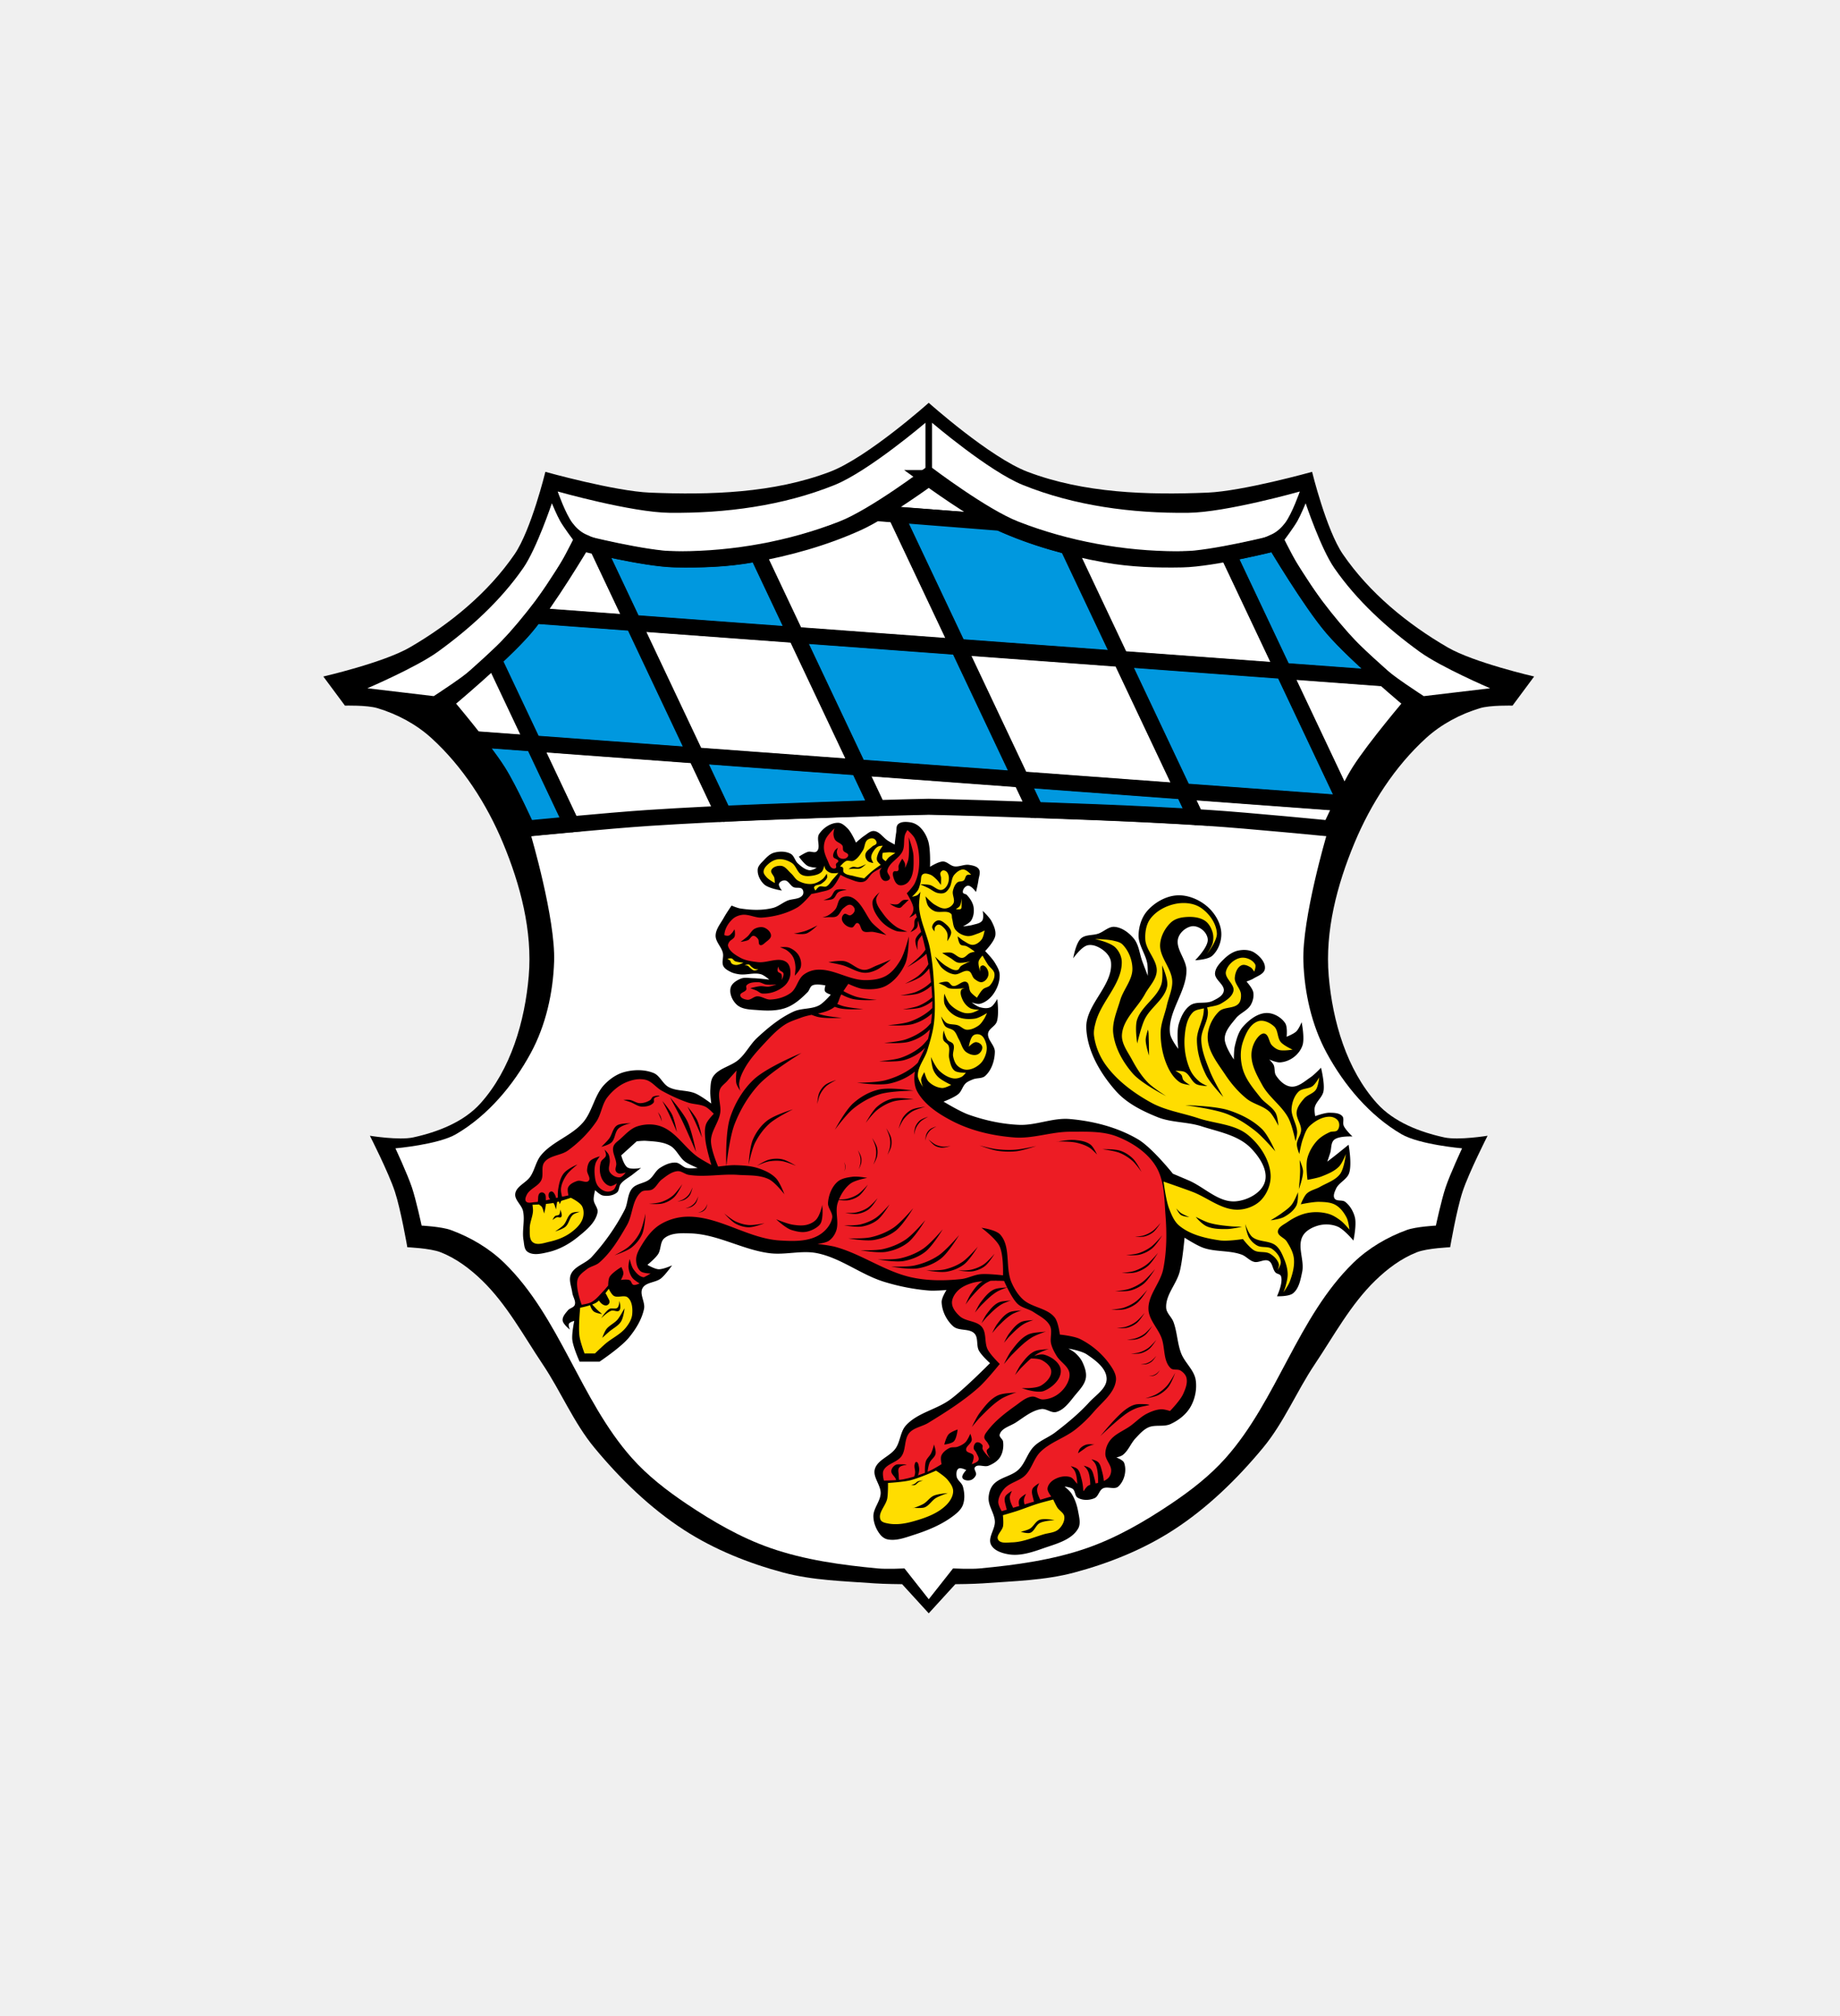 <?xml version="1.0" encoding="UTF-8"?>
<svg xmlns="http://www.w3.org/2000/svg" version="1.1" width="105" height="115" viewBox="0 0 105 115"><rect x="0" y="0" width="105" height="115" fill="#333333" stroke="none"/><svg id="Ebene_1" data-name="Ebene 1" viewBox="0 0 600 629.124" width="110" height="115" x="-2" y="0">
  <defs>
    <style>.cls-2,.cls-4{fill-rule:evenodd}.cls-2{fill:#fff}</style>
  </defs>
  <path style="fill:#f0f0f0" d="M0 0h600v629.124H0z"/>
  <path class="cls-4" d="M299.997 125.693s-19.152 17.101-30.893 21.548c-17.595 6.667-37.277 7.248-56.08 6.492-11.108-.447-32.712-6.492-32.712-6.492s-4.436 18.16-9.607 25.701c-8.25 12.033-20.093 21.758-32.712 29.078-8.214 4.765-27.001 9.088-27.001 9.088l6.749 9.088s6.883-.195 10.126.781c6.158 1.845 12.121 5.017 16.875 9.345 9.761 8.893 17.245 20.53 22.329 32.712 5.428 13.015 9.252 27.485 8.05 41.538-1.208 14.11-5.593 29.191-15.056 39.723-5.253 5.844-13.354 8.97-21.029 10.645-4.4.961-13.503-.519-13.503-.519s5.788 11.365 7.787 17.394c1.871 5.639 3.896 17.394 3.896 17.394s7.124.283 10.383 1.557c4.873 1.907 9.227 5.181 12.979 8.826 7.736 7.515 12.948 17.261 18.952 26.22 5.67 8.461 9.602 18.119 16.094 25.963 8.091 9.761 17.389 18.823 28.04 25.701 9.412 6.076 20.072 10.347 30.893 13.241 9.263 2.478 18.998 2.668 28.559 3.377 2.848.211 8.569.257 8.569.257l8.307 9.088 8.307-9.088s5.716-.046 8.569-.257c9.561-.709 19.296-.9 28.559-3.377 10.825-2.894 21.481-7.16 30.893-13.241 10.65-6.878 19.949-15.94 28.04-25.701 6.497-7.839 10.429-17.502 16.094-25.963 6.004-8.959 11.216-18.705 18.952-26.22 3.752-3.644 8.106-6.919 12.979-8.826 3.259-1.275 10.383-1.557 10.383-1.557s2.02-11.756 3.896-17.394c2-6.029 7.787-17.394 7.787-17.394s-9.103 1.48-13.503.519c-7.674-1.676-15.775-4.801-21.029-10.645-9.468-10.532-13.848-25.614-15.056-39.723-1.203-14.053 2.622-28.523 8.05-41.538 5.084-12.182 12.568-23.82 22.329-32.712 4.755-4.328 10.717-7.5 16.875-9.345 3.243-.971 10.126-.781 10.126-.781l6.749-9.088s-18.787-4.323-27.001-9.088c-12.619-7.32-24.462-17.045-32.712-29.078-5.171-7.546-9.607-25.701-9.607-25.701s-21.604 6.04-32.712 6.492c-18.803.761-38.48.175-56.08-6.492-11.74-4.446-30.893-21.548-30.893-21.548"/>
  <path class="cls-2" d="M299.997 254.106s-25.151.586-37.724 1.069c-21.928.843-43.872 1.547-65.748 3.202-6.934.524-20.756 2.138-20.756 2.138s7.726 26.138 7.273 39.528c-.329 9.818-2.601 19.918-7.273 28.538-5.479 10.111-13.436 19.558-23.331 25.336-5.608 3.274-18.936 4.426-18.936 4.426s3.742 8.019 5.15 12.208c1.306 3.881 3.028 11.905 3.028 11.905s6.209.319 9.093 1.372c6.112 2.236 11.982 5.675 16.665 10.224 17.364 16.88 23.753 42.777 39.847 60.896 4.95 5.572 10.943 10.198 17.117 14.346 8.157 5.479 16.798 10.496 26.056 13.735 10.779 3.773 22.272 5.336 33.632 6.41 2.765.262 8.332 0 8.332 0l7.577 9.612 7.577-9.612s5.567.262 8.332 0c11.36-1.074 22.858-2.637 33.632-6.41 9.257-3.243 17.898-8.26 26.056-13.735 6.179-4.148 12.172-8.774 17.117-14.346 16.089-18.119 22.478-44.016 39.847-60.896 4.683-4.549 10.548-7.993 16.665-10.224 2.879-1.054 9.088-1.372 9.088-1.372s1.727-8.024 3.028-11.905c1.408-4.189 5.15-12.208 5.15-12.208s-13.334-1.151-18.936-4.426c-9.89-5.778-17.852-15.22-23.331-25.336-4.672-8.62-6.939-18.726-7.273-28.538-.452-13.395 7.273-39.528 7.273-39.528s-13.822-1.609-20.756-2.138c-21.882-1.66-43.825-2.359-65.748-3.202-12.568-.483-37.724-1.069-37.724-1.069"/>
  <path class="cls-2" d="M299.997 149.22s-14.146 10.301-22.051 13.899c-10.527 4.791-21.851 7.931-33.237 9.972-7.849 1.408-15.899 1.671-23.871 1.511-9.72-.195-29.006-5.079-29.006-5.079s-10.913 18.381-17.826 26.467c-7.417 8.677-25.079 23.326-25.079 23.326s11.776 13.812 16.618 21.45c3.567 5.629 9.062 17.826 9.062 17.826s25.357-2.493 38.068-3.321c23.337-1.521 46.719-2.21 70.097-3.022 5.736-.2 17.22-.452 17.22-.452s11.478.252 17.22.452c23.372.807 46.755 1.501 70.097 3.022 12.712.828 38.068 3.321 38.068 3.321s5.495-12.193 9.062-17.826c4.842-7.638 16.618-21.45 16.618-21.45s-17.662-14.65-25.079-23.326c-6.908-8.086-17.826-26.467-17.826-26.467s-19.286 4.878-29.006 5.079c-7.972.164-16.022-.103-23.871-1.511-11.386-2.041-22.704-5.181-33.237-9.972-7.911-3.598-22.051-13.899-22.051-13.899"/>
  <path class="cls-2" d="M298.969 131.923s-17.739 15.133-28.364 19.42c-16.166 6.523-34.141 8.867-51.572 8.677-11.833-.129-34.876-6.646-34.876-6.646s2.421 6.939 4.606 9.818c1.079 1.424 2.447 2.729 4.061 3.495 9.011 4.302 19.492 5.361 29.479 5.341 16.824-.036 33.941-3.125 49.623-9.216 9.9-3.845 27.043-16.844 27.043-16.844V131.92m2.056.005v14.048s17.143 13 27.043 16.844c15.683 6.091 32.8 9.18 49.623 9.216 9.987.021 20.463-1.038 29.479-5.341 1.614-.771 2.981-2.077 4.061-3.495 2.185-2.879 4.606-9.818 4.606-9.818s-23.038 6.518-34.876 6.646c-17.43.19-35.406-2.154-51.572-8.677-10.625-4.287-28.364-19.42-28.364-19.42m-118.687 25.12s-4.739 14.141-8.929 20.191c-7.088 10.229-16.577 18.844-26.662 26.143-6.687 4.842-22 11.391-22 11.391l20.71 2.457s10.203-6.518 14.624-10.615c8.307-7.695 15.544-16.582 22-25.886 2.673-3.855 6.862-12.295 6.862-12.295s-2.843-3.778-4.014-5.824c-1.013-1.773-2.591-5.567-2.591-5.567m235.318.005s-1.573 3.788-2.591 5.567c-1.172 2.046-4.014 5.824-4.014 5.824s4.184 8.44 6.862 12.295c6.456 9.304 13.693 18.191 22 25.886 4.421 4.092 14.624 10.615 14.624 10.615l20.71-2.457s-15.313-6.549-22-11.391c-10.08-7.299-19.574-15.909-26.662-26.143-4.189-6.05-8.929-20.191-8.929-20.191"/>
  <path d="M288.154 157.295a142 142 0 0 1-4.549 2.796l6.081.447zm1.537 3.249 19.548 41.337 50.739 3.737-16.603-35.108c-7.309-1.871-14.48-4.282-21.322-7.392-.149-.067-.314-.154-.468-.226zm70.287 45.08 19.548 41.337 49.634 3.655c.18-.37.36-.735.545-1.11l-18.988-40.15-50.739-3.737Zm50.734 3.737 31.468 2.318c-5.526-4.878-12.275-11.098-16.197-15.688-6.908-8.086-17.826-26.467-17.826-26.467s-7.042 1.779-14.752 3.233zm-31.191 37.601-50.739-3.737 4.529 9.576c16.685.576 33.365 1.208 50.024 2.231zm-50.739-3.737-19.548-41.337-50.739-3.737 19.548 41.337zm-50.739-3.742-50.739-3.737 8.631 18.257c15.606-.72 31.227-1.213 46.843-1.753.36-.01.879-.026 1.28-.041l-6.019-12.727Zm-50.734-3.737-19.548-41.337-30.708-2.262c-1.059 1.424-2.087 2.74-3.033 3.845-2.472 2.894-6.086 6.446-9.797 9.9l12.352 26.117 50.739 3.737Zm-50.739-3.737-18.376-1.352c2.771 3.536 5.551 7.258 7.366 10.116 3.567 5.629 9.062 17.826 9.062 17.826s6.173-.607 13.899-1.316zm31.191-37.601 50.739 3.737-12.002-25.382c-.591.113-1.187.226-1.779.329-7.849 1.408-15.899 1.671-23.871 1.511-6.754-.139-18.016-2.514-24.329-3.963z" style="fill-rule:evenodd;stroke:#000;stroke-miterlimit:4;fill:#0098df;stroke-width:4.8px"/>
  <path d="M299.997 149.179s-14.146 10.301-22.051 13.899c-10.527 4.791-21.851 7.931-33.237 9.972-7.849 1.408-15.899 1.671-23.871 1.511-9.72-.195-29.006-5.079-29.006-5.079s-10.913 18.381-17.826 26.467c-7.417 8.677-25.079 23.326-25.079 23.326s11.776 13.812 16.618 21.45c3.568 5.629 9.062 17.827 9.062 17.827s25.357-2.493 38.068-3.321c23.337-1.521 46.719-2.21 70.097-3.022 5.736-.2 17.22-.452 17.22-.452s11.478.252 17.22.452c23.372.807 46.755 1.501 70.097 3.022 12.712.828 38.068 3.321 38.068 3.321s5.495-12.193 9.062-17.826c4.842-7.638 16.618-21.45 16.618-21.45s-17.662-14.65-25.079-23.326c-6.908-8.086-17.826-26.467-17.826-26.467s-19.286 4.878-29.006 5.079c-7.972.164-16.022-.103-23.871-1.511-11.386-2.041-22.704-5.181-33.237-9.972-7.911-3.598-22.051-13.899-22.051-13.899h.005Zm22.057 13.94-38.444-3.022m-106.561 32.044 265.137 19.538m-13.03 38.937L158.19 230.651m6.024-24.76 24.303 51.387m7.998-86.643 39.42 83.368m10.558-81.246 37.57 79.452m49.253.591-44.396-93.881m94.42 96.111-39.965-84.515m50.03 2.241 36.295 76.753" style="fill:none;stroke-linecap:round;stroke-width:5px;stroke:#000;stroke-miterlimit:4"/>
  <path class="cls-4" d="M191.015 424.92h6.194s6.708-4.477 9.216-7.551c2.123-2.601 3.994-5.629 4.683-8.913.447-2.123-1.511-4.6-.452-6.497 1.054-1.886 4.05-1.671 5.742-3.022 1.393-1.115 3.475-4.076 3.475-4.076s-2.765 1.28-4.23 1.208c-1.244-.057-3.475-1.362-3.475-1.362s2.462-2.015 3.326-3.326c.977-1.496.586-3.85 1.964-4.986 2.133-1.758 5.392-1.593 8.157-1.511 8.507.262 16.325 5.156 24.776 6.194 4.899.601 9.972-.992 14.804 0 7.402 1.516 13.622 6.687 20.849 8.913 4.513 1.388 9.196 2.329 13.899 2.719 1.856.154 5.587-.149 5.587-.149s-1.557 2.421-1.511 3.778c.093 2.791 1.537 5.7 3.624 7.551 1.753 1.552 5.058.55 6.646 2.267 1.234 1.336.504 3.68 1.357 5.289.817 1.542 3.475 3.927 3.475 3.927s-7.885 8.008-12.388 11.329c-4.323 3.192-10.316 4.153-13.899 8.157-1.727 1.933-1.701 4.965-3.172 7.099-1.737 2.524-5.664 3.547-6.497 6.497-.704 2.493 1.902 4.965 1.814 7.551-.087 2.529-2.339 4.719-2.267 7.253.057 1.989.874 4.03 2.113 5.587.565.709 1.378 1.321 2.267 1.511 2.693.576 5.531-.524 8.157-1.362 4.421-1.403 8.857-3.223 12.537-6.045 1.162-.889 2.359-1.953 2.868-3.326.668-1.794.524-3.901 0-5.742-.339-1.198-1.773-1.943-1.964-3.172-.129-.822-.093-1.969.607-2.416.689-.442 2.416.452 2.416.452s-1.563 1.588-1.208 2.416c.329.776 1.593.941 2.416.756.802-.18 1.532-.894 1.814-1.66.283-.761-.807-1.779-.303-2.416.879-1.11 2.909.067 4.23-.452 1.403-.555 2.827-1.434 3.629-2.719.864-1.393 1.131-3.213.905-4.837-.108-.781-1.239-1.347-1.059-2.113.473-2.03 3.228-2.657 4.986-3.778 2.544-1.624 5.022-3.788 8.008-4.23 1.573-.231 3.151 1.331 4.683.905 2.611-.725 4.307-3.357 6.045-5.438 1.29-1.547 2.827-3.151 3.172-5.135.293-1.676-.334-3.449-1.059-4.986-.519-1.105-1.362-2.051-2.267-2.868-.622-.565-2.113-1.362-2.113-1.362s4.076.689 5.742 1.814c2.699 1.825 6.107 4.297 6.194 7.551.082 3.058-3.372 5.14-5.438 7.402-3.172 3.48-6.836 6.502-10.573 9.365-2.107 1.614-4.765 2.508-6.646 4.379-2.061 2.051-2.735 5.243-4.832 7.253-2.251 2.154-6.06 2.4-8.008 4.832-.894 1.121-1.316 2.647-1.357 4.076-.072 2.503 1.84 4.75 1.964 7.253.123 2.447-2.272 5.043-1.208 7.253.9 1.866 3.393 2.673 5.438 3.022 3.572.612 7.304-.607 10.728-1.814 3.973-1.403 8.898-2.555 11.026-6.194.915-1.563.324-3.655 0-5.438-.36-1.958-1.033-3.917-2.113-5.587-.54-.838-2.113-2.113-2.113-2.113s1.871.2 2.57.756c.812.648.622 2.179 1.511 2.719 1.506.915 3.675.869 5.289.149 1.208-.54 1.403-2.395 2.57-3.022 1.429-.771 3.624.473 4.832-.607 1.897-1.691 2.719-5.027 1.814-7.402-.35-.915-2.416-1.66-2.416-1.66s1.403-.334 1.964-.756c1.784-1.331 2.539-3.68 4.076-5.289 1.182-1.239 2.364-2.611 3.927-3.326 2.133-.971 4.816-.082 6.95-1.059 2.467-1.131 4.822-2.945 6.194-5.289 1.45-2.483 2.097-5.618 1.66-8.461-.478-3.12-3.387-5.366-4.534-8.307-1.218-3.141-1.234-6.662-2.416-9.818-.576-1.537-2.169-2.74-2.267-4.379-.242-4.025 3.233-7.422 4.23-11.329.879-3.449 1.511-10.573 1.511-10.573s3.783 2.442 5.891 3.172c3.814 1.326 8.137.73 11.936 2.113 1.419.519 2.457 1.922 3.927 2.267 1.475.344 3.192-1.013 4.534-.303 1.234.658 1.146 2.616 2.113 3.624.457.473 1.403.457 1.66 1.059.853 1.974-1.208 6.343-1.208 6.343s3.665.144 4.986-.905c1.892-1.501 2.364-4.287 2.868-6.646.781-3.644-1.604-7.89.149-11.18.92-1.722 2.95-2.791 4.832-3.326 1.938-.55 4.174-.457 6.045.303 2.051.833 4.986 4.379 4.986 4.379s1.049-4.904.452-7.253c-.468-1.84-1.521-3.67-3.022-4.832-.92-.714-2.709-.072-3.326-1.059-.54-.864.036-2.092.452-3.022.869-1.922 3.372-2.848 4.076-4.832.997-2.801-.149-8.913-.149-8.913s-2.606 2.128-3.927 3.172c-.9.714-2.719 2.113-2.719 2.113s.622-1.809.905-2.719c.427-1.352.154-3.13 1.208-4.076 1.444-1.3 5.742-1.059 5.742-1.059s-2.138-2.015-2.719-3.326c-.411-.93.226-2.262-.452-3.022-.941-1.043-2.673-1.043-4.076-1.059-1.501-.01-4.379 1.059-4.379 1.059s-.35-1.835-.149-2.719c.416-1.845 2.344-3.13 2.719-4.986.488-2.431-.756-7.402-.756-7.402s-2.082 2.19-3.326 3.022c-1.85 1.244-3.824 3.089-6.045 2.868-1.933-.19-3.619-1.845-4.683-3.475-.622-.951-.257-2.303-.756-3.326-.314-.643-1.362-1.66-1.362-1.66s2.174.961 3.326.905c1.557-.077 3.141-.709 4.379-1.66 1.229-.946 2.272-2.293 2.719-3.778.679-2.267-.303-7.099-.303-7.099s-.869 2.097-1.66 2.868c-.822.802-3.022 1.66-3.022 1.66s.334-3.048-.452-4.23c-1.208-1.82-3.552-3.187-5.742-3.172-2.843.021-5.515 2.107-7.402 4.23-1.455 1.635-2.056 3.917-2.57 6.045-.334 1.372-.303 4.23-.303 4.23s-2.997-4.236-2.868-6.646c.123-2.364 2-4.343 3.475-6.194 1.311-1.645 3.65-2.395 4.683-4.23.653-1.162 1.007-2.616.756-3.927-.247-1.29-2.113-3.326-2.113-3.326s1.46-.504 2.113-.905c1.342-.822 3.387-1.465 3.624-3.022.308-2.015-1.593-4.056-3.326-5.135-1.419-.889-3.346-.946-4.986-.607-1.655.344-3.161 1.393-4.379 2.57-1.285 1.244-2.771 2.745-2.868 4.534-.113 2.066 3.13 3.557 2.719 5.587-.308 1.506-2.097 2.349-3.475 3.022-2.123 1.038-5.007.015-6.95 1.357-1.897 1.316-2.976 3.68-3.624 5.891-.725 2.462-.149 7.705-.149 7.705s-2.354-3.022-2.57-4.832c-.786-6.718 5.109-12.871 5.135-19.641.015-3.48-3.588-6.795-2.57-10.121.535-1.737 2.298-3.259 4.076-3.624 1.249-.257 2.673.365 3.624 1.208.879.776 1.583 2.005 1.511 3.172-.149 2.442-3.927 6.194-3.927 6.194s3.922-.154 5.289-1.357c1.948-1.717 3.022-4.657 2.868-7.253-.18-3.079-2.046-6.137-4.379-8.157-2.55-2.21-6.148-3.701-9.515-3.475-3.459.231-6.934 2.221-9.216 4.832-1.758 2.015-2.652 4.878-2.719 7.551-.077 3.105 2.2 5.85 2.719 8.913.211 1.244.149 3.778.149 3.778s-1.11-2.92-1.66-4.379c-.91-2.416-1.069-5.269-2.719-7.253-1.501-1.804-3.701-3.464-6.045-3.624-1.799-.123-3.279 1.521-4.986 2.113-1.773.622-4.04.247-5.438 1.511-1.645 1.486-2.416 6.194-2.416 6.194s2.544-3.665 4.534-4.076c1.717-.36 3.608.576 4.986 1.66 1.121.879 2.123 2.205 2.267 3.624.73 7.279-7.998 13.236-7.705 20.545.288 7.227 4.421 14.223 9.216 19.641 3.387 3.829 8.25 6.245 12.989 8.157 4.343 1.753 9.288 1.439 13.745 2.868 5.346 1.717 11.483 2.781 15.41 6.795 2.668 2.729 5.49 6.924 4.379 10.573-1.054 3.475-5.443 5.731-9.062 6.045-5.325.457-9.751-4.369-14.655-6.497a480 480 0 0 0-4.986-2.113s-6.492-8.132-10.877-10.728c-6.379-3.768-13.92-5.695-21.301-6.343-5.3-.468-10.543 2.041-15.863 1.814-5.336-.226-10.671-1.393-15.708-3.172-2.781-.982-7.854-4.076-7.854-4.076s3.367-1.254 4.683-2.416c1.002-.889 1.27-2.426 2.267-3.326.637-.571 1.47-.889 2.267-1.208 1.213-.488 2.801-.185 3.778-1.059 2.015-1.809 2.981-4.842 3.022-7.551.026-2.041-2.411-3.722-2.113-5.742.216-1.496 2.226-2.195 2.719-3.624.771-2.236.149-7.099.149-7.099s-1.11 2.092-2.113 2.57c-1.002.473-2.257.293-3.326 0-.956-.262-2.57-1.511-2.57-1.511s1.722.643 2.57.452c1.624-.36 3.079-1.542 4.076-2.868 1.311-1.748 2.169-4.014 2.113-6.194-.036-1.357-.817-2.611-1.511-3.778-.807-1.352-3.022-3.624-3.022-3.624s2.863-2.93 3.172-4.832c.247-1.542-.478-3.146-1.208-4.534-.648-1.234-2.719-3.172-2.719-3.172s.416 2.19-.149 3.022c-.622.91-1.964 1.049-3.022 1.357-.977.288-3.022.452-3.022.452s2.005-.93 2.57-1.814c.766-1.208.992-2.817.756-4.23-.242-1.424-1.121-2.729-2.113-3.778-.329-.344-1.115-.288-1.208-.756-.17-.848.653-1.984 1.511-2.113 1.064-.159 2.57 1.964 2.57 1.964s.601-2.4.756-3.624c.144-1.151.761-2.488.149-3.475-.581-.941-1.933-1.182-3.022-1.357-1.547-.257-3.136.699-4.683.452-1.249-.195-2.21-1.496-3.475-1.511-1.47-.015-4.076 1.66-4.076 1.66s.242-5.567-.607-8.157c-.529-1.635-1.439-3.238-2.719-4.379-.792-.704-1.82-1.208-2.868-1.357-1.259-.18-2.848-.267-3.778.607-.673.637-.447 1.804-.607 2.719-.206 1.198-.452 3.624-.452 3.624s-1.429-.776-2.113-1.208c-1.501-.946-2.611-2.899-4.379-3.022-1.121-.077-2.077.894-3.022 1.511-.93.607-2.57 2.113-2.57 2.113s-1.378-3.177-2.57-4.379c-.828-.833-1.845-1.809-3.022-1.814-2.277-.01-4.626 1.578-5.891 3.475-1.013 1.521.591 4.2-.756 5.438-.668.617-1.845-.093-2.719.149-1.043.288-2.868 1.511-2.868 1.511s1.568 2.226 2.719 2.868c.853.478 2.868.607 2.868.607s-1.475.838-2.267.756c-1.393-.144-2.58-1.182-3.624-2.113-.941-.838-1.157-2.426-2.267-3.022-1.557-.833-3.598-.817-5.289-.303-1.27.391-2.262 1.45-3.172 2.416-.745.797-1.707 1.635-1.814 2.719-.159 1.686.73 3.521 1.964 4.683 1.439 1.352 5.587 1.964 5.587 1.964s-1.146-1.388-.905-2.113c.221-.663 1.115-1.105 1.814-1.059 1.146.077 1.681 1.624 2.719 2.113.838.396 2.107-.093 2.719.607.401.457.473 1.3.149 1.814-.92 1.455-3.259 1.126-4.832 1.814-1.547.673-2.889 1.866-4.534 2.267-3.279.802-6.785.668-10.121.149-.946-.144-2.719-.905-2.719-.905s-1.701 2.462-2.421 3.778c-.982 1.799-2.529 3.542-2.565 5.587-.036 1.964 1.845 3.521 2.267 5.438.293 1.326-.463 2.863.149 4.076.437.864 1.403 1.372 2.267 1.814.838.427 1.789.627 2.719.756 2.246.303 4.626-.643 6.795 0 .977.288 2.57 1.66 2.57 1.66s-3.418-.411-5.135-.452c-1.259-.031-2.611-.324-3.778.149-1.321.54-2.832 1.486-3.172 2.868-.447 1.825.56 4.035 1.964 5.289 1.701 1.521 4.369 1.48 6.646 1.66 2.92.231 6.014.272 8.764-.756 2.565-.956 4.719-2.889 6.646-4.832.612-.617.74-1.717 1.511-2.113 1.208-.622 4.076 0 4.076 0s-.432 1.275-.149 1.814c.324.622 1.814 1.059 1.814 1.059s-2.179 2.55-3.624 3.326c-2.421 1.295-5.51.812-8.008 1.964-4.225 1.948-7.916 4.996-11.329 8.157-2.174 2.015-3.521 4.827-5.742 6.795-2.39 2.123-6.215 2.642-8.008 5.289-.838 1.234-.807 2.894-.905 4.379-.087 1.362.303 4.076.303 4.076s-3.172-2.406-4.986-3.172c-2.622-1.105-5.798-.617-8.307-1.964-1.881-1.007-2.709-3.562-4.683-4.379-2.837-1.177-6.25-1.11-9.216-.303-2.359.643-4.508 2.154-6.194 3.927-3.105 3.269-3.706 8.363-6.646 11.781-3.629 4.215-9.622 5.968-13.143 10.27-1.568 1.917-1.938 4.595-3.326 6.646-1.316 1.948-4.323 2.961-4.683 5.289-.303 1.958 1.989 3.5 2.416 5.438.653 2.95-.36 6.086.149 9.062.216 1.254.185 2.868 1.208 3.624 1.743 1.285 4.385.632 6.497.149 3.362-.766 6.538-2.514 9.216-4.683 2.56-2.077 5.572-4.467 6.194-7.705.257-1.347-1.105-2.56-1.208-3.927-.077-1.018.452-3.022.452-3.022s1.46 1.47 2.416 1.66c1.46.293 3.218.031 4.379-.905.771-.622.601-1.933 1.208-2.719.946-1.218 2.411-1.917 3.624-2.868.905-.709 2.719-2.113 2.719-2.113s-3.038.601-4.23-.149c-1.198-.756-1.964-3.778-1.964-3.778l4.832-4.379s1.912-.221 2.868-.149c2.56.185 5.31.262 7.551 1.511 1.994 1.105 2.853 3.624 4.683 4.986 1.172.874 3.927 1.964 3.927 1.964s-2.349.267-3.475 0c-1.203-.283-2.087-1.573-3.326-1.66-1.748-.123-3.516.709-4.986 1.66-1.378.889-2.02 2.632-3.326 3.624-1.573 1.203-3.984 1.229-5.289 2.719-1.583 1.809-1.316 4.662-2.416 6.795-2.735 5.3-6.24 10.26-10.27 14.655-1.907 2.082-5.402 2.832-6.497 5.438-.745 1.768.19 3.84.452 5.742.175 1.27 1.198 2.57.756 3.778-.308.843-1.542.971-2.113 1.66-.761.92-1.773 1.984-1.66 3.172.113 1.213 2.267 2.868 2.267 2.868s-.571-1.264-.303-1.814c.278-.565 1.66-.905 1.66-.905s-.822 3.927-.607 5.891c.262 2.375 2.267 6.795 2.267 6.795"/>
  <path d="M270.549 258.485s-2.113 2.025-2.719 3.326a6.2 6.2 0 0 0-.565 2.945c.077 1.357.648 2.652 1.208 3.891.365.807.607 1.861 1.398 2.267.334.175.869.195 1.131-.077.283-.288-.098-.828.036-1.208.134-.375.761-.55.72-.946-.077-.668-1.336-.648-1.547-1.285-.216-.637.118-1.383.452-1.964.221-.386.982-.905.982-.905s-.38.92-.339 1.398c.051.601.242 1.29.72 1.66.514.396 1.316.524 1.928.303.437-.159.936-.591.905-1.059-.041-.673-1.177-.771-1.511-1.357-.262-.468-.026-1.126-.303-1.588-.499-.828-1.722-1.013-2.267-1.814-.334-.488-.488-1.105-.529-1.701-.046-.637.303-1.886.303-1.886m22.807.509s-.581.889-.745 1.388c-.54 1.64-.072 3.536-.745 5.125-1.023 2.406-4.318 3.629-4.806 6.194-.164.874 1.177 1.784.745 2.565-.303.555-1.244.797-1.814.535-.956-.442-1.321-1.835-1.28-2.884.021-.447.643-1.177.643-1.177s-1.922.961-2.776 1.604c-1.074.807-1.619 2.421-2.909 2.796-1.563.452-3.238-.457-4.78-.977-.858-.288-2.457-1.172-2.457-1.172s-1.455 3.146-2.776 4.164c-1.043.802-2.467.936-3.737 1.28-.843.231-2.565.535-2.565.535s-2.663 3.218-4.436 4.236c-3.29 1.886-7.16 2.863-10.943 3.136-2.113.154-4.205-1.151-6.302-.853-1.043.149-2.107.571-2.884 1.28-1.316 1.208-2.4 2.925-2.58 4.703-.01.118-.01.236-.01.355.442.139.91.247 1.347.123.401-.108.694-.468.982-.771.334-.35.838-1.187.838-1.187s.293 1.599 0 2.308c-.303.73-1.28.997-1.681 1.681-.216.365-.457.817-.344 1.229.463 1.691 2.267 2.786 3.799 3.634 1.64.91 3.588 1.157 5.449 1.388 2.966.37 6.549-1.753 8.97 0 1.069.771 1.336 2.436 1.239 3.752-.103 1.372-.838 2.771-1.876 3.675-1.82 1.588-4.436 2.534-6.847 2.38-.699-.046-1.234-.658-1.876-.936-.632-.278-1.948-.72-1.948-.72s2.097-.571 3.172-.648c.838-.062 1.686.226 2.524.144.864-.082 2.524-.648 2.524-.648s-2.174.159-3.243 0c-.817-.123-1.552-.709-2.38-.72-1.295-.021-2.93 0-3.747 1.007-.272.334.108.905-.072 1.295-.36.786-1.969.941-1.876 1.804.093.869 1.367 1.28 2.236 1.367 1.064.108 1.958-1.028 3.028-1.079 1.408-.072 2.699 1.059 4.107 1.007 2.246-.082 4.606-.756 6.415-2.092 1.845-1.362 2.154-4.215 3.963-5.623 1.177-.915 2.693-1.475 4.179-1.583 5.125-.386 9.931 3.228 15.066 3.243 2.236.005 4.621-.262 6.559-1.372 1.922-1.095 3.336-3.002 4.467-4.899 1.336-2.231 2.596-7.35 2.596-7.35s.036 5.947-1.151 8.579c-1.239 2.729-3.274 5.351-5.911 6.775-2.133 1.157-4.791 1.239-7.207 1.007-1.619-.154-4.611-1.583-4.611-1.583s-.817 1.167-1.527 2.257a21.5 21.5 0 0 0 3.603 1.645c2.179.756 6.831 1.095 6.831 1.095s-5.325.365-7.839-.355a15.7 15.7 0 0 1-3.249-1.342c-.015.026-.041.062-.057.093-.514.894-.704 2.015-1.223 2.889.421.175.843.344 1.27.488 2.179.756 6.831 1.095 6.831 1.095s-5.325.365-7.839-.355a15 15 0 0 1-1.054-.35c-1.47 1.177-3.31 1.696-5.217 2.102.211.082.421.164.637.236 2.179.756 6.831 1.095 6.831 1.095s-5.325.365-7.839-.355c-.555-.159-1.1-.35-1.629-.565-1.121.231-2.231.483-3.269.874-1.696.643-3.485 1.162-5.012 2.143-2.431 1.563-4.446 3.722-6.415 5.839-2.272 2.442-4.575 4.945-6.199 7.854-.822 1.475-1.573 3.079-1.727 4.76-.072.75.36 2.236.36 2.236s-1.023-1.46-1.223-2.308c-.314-1.311.072-4.035.072-4.035s-1.979 2.2-2.956 3.315c-.75.858-1.84 1.521-2.236 2.596-.843 2.303.457 4.929.072 7.35-.473 2.981-2.796 5.562-2.884 8.579-.077 2.812 2.236 8.147 2.236 8.147s1.208-.159 2.55-.283c-.031-.812-.344-10.286 1.187-14.963 1.429-4.364 3.901-8.615 7.304-11.853 4.102-3.907 14.973-8.348 14.973-8.348s-9.643 5.87-13.37 9.931c-3.259 3.552-5.757 7.813-7.484 12.229-1.573 4.02-2.483 12.177-2.575 12.989.946-.087 1.948-.164 2.673-.144 2.498.067 5.058.211 7.422 1.007 1.938.653 3.912 1.563 5.336 3.028 1.326 1.367 2.668 5.048 2.668 5.048s-2.817-3.696-4.827-4.683c-2.92-1.429-6.415-1.141-9.658-1.372-5.104-.36-10.301.802-15.354 0-1.223-.195-2.298-1.259-3.531-1.151-1.84.159-3.429 1.48-4.904 2.596-1.136.864-1.717 2.395-2.956 3.1-1.028.586-2.55.036-3.459.792-2.894 2.411-2.591 7.114-4.467 10.378-2.416 4.2-4.976 8.522-8.651 11.679-1.095.941-2.683 1.136-3.819 2.02-1.146.884-2.508 1.825-2.925 3.213-.761 2.555 1.264 7.9 1.264 7.9s2.113-.298 3.028-.802c1.547-.853 2.663-2.334 3.891-3.603.483-.504 1.367-1.588 1.367-1.588s-.01-1.881.432-2.668c.792-1.393 3.675-3.1 3.675-3.1s.663 1.264.648 1.943c-.015.745-.792 2.092-.792 2.092s1.922-.334 2.74.072c.55.272.571 1.239 1.151 1.439.627.221 1.948-.432 1.948-.432s-1.732-1.013-2.308-1.804c-.663-.91-1.033-2.056-1.151-3.172-.098-.889.36-2.668.36-2.668s.504 2.257 1.151 3.172c.771 1.085 1.789 2.303 3.1 2.524.278.046.54-.17.792-.288.529-.242 1.511-.864 1.511-.864s-2.354-.01-3.172-.72c-.971-.843-1.367-2.318-1.367-3.603 0-1.568.853-3.053 1.655-4.395 1.46-2.436 3.233-4.878 5.623-6.415 2.534-1.629 5.639-2.534 8.651-2.596 9.946-.2 18.978 6.821 28.908 7.422 4.066.247 8.574.427 12.11-1.583 1.994-1.136 3.799-3.161 4.251-5.407.329-1.609-1.424-3.12-1.295-4.76.18-2.359 1.136-4.893 2.884-6.487 1.275-1.162 3.192-1.444 4.904-1.655 1.486-.185 4.467.36 4.467.36s-3.793.668-5.264 1.804c-1.599 1.234-2.781 3.033-3.567 4.929.802 0 1.763-.036 2.442-.185 1.223-.278 2.431-.75 3.485-1.444 1.203-.792 3.1-3.007 3.1-3.007s-1.563 2.575-2.74 3.47c-.977.74-2.179 1.208-3.377 1.414-.807.139-2.061.021-2.966-.098-.123.298-.231.601-.334.91-.925 2.786.493 6.035-.504 8.795-.427 1.177-1.203 2.313-2.236 3.028-1.028.709-3.603 1.007-3.603 1.007s3.84.421 5.695.936c8.301 2.303 15.575 7.808 24.01 9.556 4.965 1.028 10.162 1.013 15.2.463 2.046-.221 3.937-1.311 5.983-1.511 2.344-.231 7.052.35 7.052.35s.247-6.333-1.069-9.078c-1.162-2.431-5.659-5.767-5.659-5.767s4.493.581 5.875 2.138c3.403 3.829 1.475 10.26 3.526 14.953.843 1.928 1.984 3.804 3.526 5.233 2.791 2.591 7.561 2.678 9.936 5.659 1.157 1.455 1.604 5.341 1.604 5.341s4.374.432 6.302 1.388c3.598 1.784 6.847 4.534 9.186 7.798 1.069 1.496 2.246 3.3 2.03 5.125-.478 3.984-4.328 6.785-6.944 9.828a41 41 0 0 1-5.659 5.449c-3.418 2.699-7.916 3.979-11 7.052-2.046 2.036-2.657 5.228-4.698 7.263-1.861 1.856-4.914 2.277-6.621 4.272-.966 1.126-1.768 2.575-1.814 4.061-.036 1.023 1.069 2.884 1.069 2.884l1.604-.478a17 17 0 0 1-.303-1.105c-.231-.997-.627-2.082-.164-3.038.35-.72 2.061-1.717 2.061-1.717s-.596 1.162-.653 1.773c-.062.684.118 1.378.365 2.041.185.499.411.982.663 1.465l1.907-.565c-.159-.709-.257-1.429.062-2.082.35-.72 2.061-1.717 2.061-1.717s-.596 1.162-.653 1.773c-.046.514.041 1.028.195 1.537l2.956-.879q-.154-.501-.278-1.018c-.231-.997-.627-2.082-.164-3.038.35-.72 2.061-1.717 2.061-1.717s-.596 1.162-.653 1.773c-.062.684.118 1.378.365 2.041.175.468.386.925.617 1.383l3.434-1.018s-1.244-1.552-1.172-2.457c.082-1.074.915-2.082 1.814-2.668 1.48-.966 3.516-1.46 5.212-.961.946.278 1.465 1.326 2.159 2.03.026.026.067.072.093.103a16 16 0 0 0-.216-2.169c-.118-.673-.298-1.362-.627-1.958-.298-.535-1.187-1.398-1.187-1.398s1.563.37 2.097.91c.714.72.915 1.82 1.187 2.796.35 1.254.576 2.565.612 3.871l.175.2s.714-1.218 1.28-1.604a3.8 3.8 0 0 1 .75-.375c-.026-.869-.087-1.732-.236-2.58-.118-.673-.298-1.357-.627-1.958-.298-.535-1.187-1.398-1.187-1.398s1.563.37 2.097.91c.714.72.915 1.82 1.187 2.796.17.596.298 1.208.406 1.825q.393-.068.786-.144c.021-1.352-.01-2.709-.242-4.035-.118-.673-.298-1.362-.627-1.958-.298-.535-1.187-1.398-1.187-1.398s1.563.37 2.097.91c.714.72.915 1.82 1.187 2.796.283 1.007.483 2.041.576 3.084.622-.319 1.244-.684 1.645-1.244a3.6 3.6 0 0 0 .643-2.138c-.051-1.779-1.794-3.243-1.814-5.022-.021-1.465.524-2.986 1.388-4.164 1.588-2.159 4.354-3.115 6.518-4.698 1.681-1.234 3.161-2.791 5.022-3.737 1.393-.709 2.925-1.3 4.487-1.388.941-.051 2.776.535 2.776.535s3.136-3.228 4.061-5.233c.73-1.583 1.48-3.429 1.069-5.125-.231-.941-1.013-1.732-1.83-2.251-.894-.565-2.313-.015-3.084-.74-2.411-2.272-1.712-6.41-2.884-9.504-1.151-3.038-3.932-5.618-4.061-8.867-.175-4.462 3.737-8.199 4.611-12.578 1.095-5.474 1.141-11.17.709-16.736-.401-5.228-.298-10.969-3.069-15.421-2.652-4.261-7.289-7.299-11.956-9.155-4.595-1.83-9.813-1.537-14.758-1.542-5.855-.005-11.632 2.246-17.472 1.789-6.626-.519-13.37-2.051-19.276-5.104-4.2-2.169-8.553-4.971-10.897-9.078-.946-1.655-1.11-3.752-.91-5.644q.04-.38.118-.75c-2.267 1.897-5.114 3.156-7.988 3.768-3.274.694-10.049-.267-10.049-.267s5.978 0 8.831-.776c2.976-.807 5.891-2.118 8.379-3.958.535-.396 1.126-.925 1.727-1.516.684-1.578 1.573-3.105 2.267-4.688a6 6 0 0 1-.391.421c-1.671 1.64-3.865 2.807-6.112 3.449-2.514.72-7.839.355-7.839.355s4.652-.339 6.831-1.095c2.272-.792 4.472-1.969 6.307-3.531.653-.555 1.393-1.403 2.107-2.293q.356-1.505.627-3.033a6 6 0 0 1-.391.416c-1.671 1.64-3.86 2.807-6.107 3.449-2.514.72-7.839.355-7.839.355s4.652-.339 6.831-1.095c2.272-.792 4.472-1.969 6.307-3.531.468-.401.982-.956 1.501-1.557.134-1.002.247-2.005.314-3.012-1.655 1.573-3.788 2.699-5.973 3.331-2.514.72-7.839.355-7.839.355s4.652-.339 6.831-1.095c2.272-.792 4.472-1.969 6.307-3.531.242-.206.504-.457.766-.735.026-.725.026-1.45.01-2.174-1.018.858-2.221 1.516-3.459 1.958-1.814.643-5.736.627-5.736.627s3.398-.463 4.965-1.121c1.521-.637 2.976-1.511 4.2-2.616a72 72 0 0 0-.262-3.629c-1.105 1.069-2.498 1.881-3.943 2.39-1.814.643-5.736.627-5.736.627s3.398-.463 4.965-1.121c1.635-.684 3.197-1.645 4.477-2.868.041-.041.087-.098.129-.139a82 82 0 0 0-.591-4.318 11.7 11.7 0 0 1-2.303 2.411c-1.516 1.182-5.238 2.416-5.238 2.416s3.079-1.516 4.354-2.637c1.146-1.002 2.179-2.185 2.966-3.49-.19-1.085-.406-2.169-.632-3.249-1.917 1.917-6.019 4.21-6.019 4.21s3.711-2.827 5.12-4.652c.216-.278.421-.565.627-.853a115 115 0 0 0-1.1-4.518c-.062.082-.154.185-.211.257-.386.514-.843 1.018-1.038 1.635-.283.879-.149 2.771-.149 2.771s-.828-2.102-.643-3.166c.123-.72.643-1.336 1.136-1.881.17-.185.396-.386.632-.591a167 167 0 0 0-1.007-3.526c-.108.73.082 1.573-.314 2.19-.442.689-2.025 1.383-2.025 1.383s.848-1.023 1.09-1.635c.298-.761-.036-1.727.396-2.421.129-.206.319-.411.529-.617-.077-.252-.149-.504-.226-.756-.041-.134-.103-.298-.154-.447-.473.679-2 1.352-2 1.352s.869-1.018 1.09-1.629a3.2 3.2 0 0 0 .164-1.614c-.267-1.578-2.025-4.349-2.025-4.349s1.922-1.933 2.498-3.141c.925-1.943 1.347-4.153 1.388-6.302.051-2.606-.257-5.346-1.388-7.69-.493-1.023-2.241-2.565-2.241-2.565m.314 2.169s1.48 3.927 1.532 5.983c.067 2.724.19 5.988-1.629 8.014-.694.771-1.984 1.275-2.966.941-.93-.319-1.403-1.48-1.681-2.421-.164-.555-.319-1.285.051-1.732.303-.365 1.064.051 1.383-.298.37-.406.031-1.11.2-1.635.242-.766 1.136-2.128 1.136-2.128s.699.966.843 1.532c.113.447 0 1.383 0 1.383s.858-1.732 1.038-2.673c.442-2.282.098-6.975.098-6.975m-21.101 16.264c.987.01 1.933.19 1.655.221-.447.051-1.758.221-2.472.694-.745.488-.905 1.64-1.681 2.077-.869.488-2.966.396-2.966.396s1.516-.427 2.128-.889c.766-.586.915-1.85 1.779-2.277.36-.175.966-.226 1.557-.221m12.043.961s-1.09 1.398-1.09 2.226c0 1.65 1.213 3.11 2.174 4.451 1.151 1.599 2.57 3.053 4.205 4.153 1.013.679 3.362 1.434 3.362 1.434s-2.478.164-3.608-.247c-1.989-.72-3.86-2.03-5.145-3.711-1.198-1.568-2.38-3.588-2.077-5.536.18-1.162 2.174-2.771 2.174-2.771m-10.358 1.264a3.7 3.7 0 0 1 1.66.314c3.141 1.419 4.672 6.184 6.477 8.06 1.321 1.372 4.354 3.706 4.354 3.706s-2.745-.776-4.153-.987c-1.013-.154-2.174.298-3.069-.2-.92-.514-.786-2.426-1.83-2.57-.73-.103-.992 1.372-1.732 1.383-1.275.026-2.699-1.059-3.064-2.277-.2-.653.098-1.593.694-1.928.571-.319 1.311.622 1.928.396.684-.252 1.357-1.002 1.336-1.732-.021-.679-.673-1.393-1.336-1.532-.786-.164-1.542.545-2.174 1.038-.889.684-1.177 2.061-2.174 2.57-.781.401-1.82.185-2.735.252-.555.041-1.665.093-1.665.093s1.151-.298 1.665-.586c.879-.499 1.701-1.146 2.339-1.938.853-1.054.74-2.879 1.881-3.608.457-.293 1.028-.442 1.604-.463m18.865 1.069c.37.01.648.051.545.098-.2.098-1.033 1.013-1.583 1.486-.38.329-.689.869-1.187.941-1.11.154-3.115-1.285-3.115-1.285s1.645.37 2.421.149c.72-.2 1.121-1.059 1.83-1.285.262-.082.72-.108 1.085-.098m-27.937 8.008s-2.102 2.082-3.464 2.524c-1.239.401-3.907 0-3.907 0 .344 0 2.442-.401 3.608-.792 1.306-.437 3.757-1.732 3.757-1.732m-17.605.519c.391-.005.771.051 1.121.2.977.406 2.015 1.388 2.025 2.447.01.864-.941 1.486-1.609 2.03-.524.427-1.193 1.167-1.82.91-.612-.252-.226-1.362-.627-1.886-.36-.468-.879-1.007-1.47-.977-.694.036-.987 1.018-1.609 1.326-.73.36-2.38.56-2.38.56s1.491-1.064 2.169-1.681c.833-.756 1.3-1.958 2.308-2.447.565-.278 1.234-.468 1.886-.478m7.052 6.22c.607-.01 1.321.026 1.768.2 1.208.463 2.354 1.331 3.007 2.447.612 1.038.889 2.385.627 3.567-.236 1.079-1.886 2.729-1.886 2.729s.293-1.912.211-2.868c-.093-1.033-.272-2.097-.771-3.007-.442-.812-1.136-1.491-1.886-2.03-.643-.463-2.169-.977-2.169-.977s.493-.051 1.1-.057m33.524 3.901s-2.894 2.514-4.616 3.285c-1.136.509-2.395.905-3.634.838-2.436-.129-4.57-1.727-6.924-2.375-1.424-.391-4.338-.91-4.338-.91s3.285-.627 4.893-.35c2.231.386 3.963 2.637 6.225 2.729 1.429.057 2.719-.889 4.056-1.398 1.465-.56 4.338-1.82 4.338-1.82m-35.159 2.169c-.057.175-.35 1.064-.164 1.506.185.452.92.473 1.146.91.278.529.108 1.789.108 1.789s.73-1.419.509-2.107c-.164-.504-.91-.601-1.203-1.038-.185-.278-.396-.858-.396-1.054m-42.998 35.144c-1.557-.021-3.156.401-4.57 1.013-2.282.982-4.277 2.709-5.803 4.672-1.707 2.2-1.886 5.315-3.464 7.607-2.375 3.454-5.428 6.502-8.815 8.965-2.226 1.619-5.742 1.486-7.381 3.691-1.141 1.532-.098 3.953-.982 5.649-.982 1.892-3.598 2.601-4.518 4.518-.293.617-.658 1.506-.226 2.036.591.72 1.856.278 2.786.226q.464-.024.92-.087c0-.144.026-.293.036-.437.072-.73-.026-1.583.432-2.154.18-.226.499-.37.792-.36.355.01.73.216.936.504.329.452.262 1.095.288 1.655v.334q.695-.163 1.383-.334a1.3 1.3 0 0 1-.38-.504c-.19-.493-.221-1.141.072-1.578.164-.242.504-.411.792-.36.432.077.725.545.936.936.185.339.308.709.401 1.09.082-.015.17-.041.252-.057l.293-.062c-.021-1.002 0-2.025.129-2.765.283-1.681.663-3.48 1.722-4.811 1.043-1.316 3.881-2.657 4.241-2.729 0 0-2.436 1.912-3.305 3.161-.864 1.244-1.588 2.668-1.794 4.169-.123.905.113 1.804.319 2.709l2.01-.416s-.463-1.799-.077-2.56c.524-1.033 1.763-1.604 2.863-1.958 1.126-.36 2.786.833 3.542-.077.72-.858-.617-2.2-.524-3.315.077-.982.272-2.066.92-2.807.75-.858 3.074-1.491 3.074-1.491s-1.018 1.28-1.28 2.036c-.375 1.085-.452 2.277-.36 3.418.108 1.311.257 2.75 1.038 3.814.637.864 1.65 1.573 2.714 1.732a2.9 2.9 0 0 0 2.185-.601c.565-.463.977-1.958.977-1.958s-1.311.946-2.036.828a2.3 2.3 0 0 1-.406-.103c-.93-.324-1.712-1.203-2.154-2.082-.797-1.573-.889-3.588-.375-5.274.252-.822 1.398-1.193 1.583-2.036.134-.632-.452-1.881-.452-1.881s.987.915 1.28 1.506c.262.529.314 1.146.375 1.732.134 1.249-.648 2.693 0 3.768.617 1.018 1.979 1.784 3.166 1.66.781-.082 1.809-1.506 1.809-1.506s-1.475.504-2.185.303c-.375-.108-.75-.396-.905-.756-.298-.694.19-1.506.149-2.262-.093-1.804-1.408-3.614-.905-5.351.303-1.043 1.383-1.681 2.185-2.411 1.624-1.47 3.197-3.228 5.274-3.917 2.339-.771 5.068-.838 7.381 0 4.698 1.696 7.443 6.698 11.529 9.566 1.336.941 4.22 2.488 4.22 2.488s-.103-.329-.257-.864c-.473-1.609-1.434-5.079-1.624-7.119-.144-1.578-.308-3.254.226-4.75.452-1.27 2.411-3.238 2.411-3.238s-1.563-1.676-2.56-2.185c-1.701-.869-3.768-.73-5.577-1.357-2.817-.971-5.536-2.241-8.137-3.691-1.768-.987-3.074-2.93-5.048-3.393a7.3 7.3 0 0 0-1.532-.18m61.127.231s-2.272 1.121-3.182 1.958c-.802.735-1.444 1.645-1.922 2.606-.457.92-.858 2.95-.858 2.95s.123-2.354.586-3.423c.411-.956 1.049-1.866 1.876-2.524.992-.797 3.506-1.568 3.506-1.568m16.366 2.724c3.572-.026 7.731.622 7.731.622s-7.207.072-10.584 1.121c-2.956.915-5.731 2.493-8.147 4.421-2.308 1.845-5.844 6.667-5.844 6.667s3.228-6.035 5.721-8.265c2.231-1.994 4.991-3.578 7.921-4.266.884-.206 2.005-.293 3.197-.303m-72.122 2.179c.159-.01.293-.01.386 0 .123.015.175.046.103.103-.288.216-1.244.262-1.593.725-.283.37.082 1.023-.216 1.378-.802.961-2.298 1.254-3.552 1.234-1.347-.021-2.498-1.007-3.768-1.45-.694-.242-2.102-.653-2.102-.653s1.311-.103 1.958 0c1.1.17 2.077 1.002 3.192 1.018 1.11.01 2.257-.344 3.187-.941.303-.195.442-.586.673-.858a1 1 0 0 1 .267-.231c.329-.17.997-.288 1.47-.319m3.819.529s4.03 4.657 5.366 7.397c1.465 3.007 2.755 9.643 2.755 9.643s-2.848-6.667-4.421-9.931c-1.162-2.406-3.696-7.104-3.696-7.104m71.346.242c2.174-.015 4.703.375 4.703.375s-4.385.046-6.436.673c-1.799.55-3.49 1.501-4.955 2.657-1.403 1.11-3.557 4.009-3.557 4.009s1.964-3.629 3.48-4.976c1.357-1.203 3.038-2.149 4.822-2.565.54-.123 1.218-.175 1.943-.18m-73.741.905s2.251 2.642 2.997 4.2c.817 1.707 1.537 5.474 1.537 5.474s-1.593-3.788-2.472-5.639c-.648-1.367-2.066-4.035-2.066-4.035m7.834 1.717s2.251 2.642 2.997 4.2c.817 1.707 1.537 5.474 1.537 5.474s-1.588-3.788-2.467-5.639c-.648-1.367-2.066-4.035-2.066-4.035m74.194.103s-2.745.699-3.943 1.403c-1.049.617-1.964 1.465-2.709 2.406-.714.9-1.624 3.028-1.624 3.028s.684-2.544 1.434-3.614c.673-.951 1.583-1.799 2.637-2.329 1.275-.637 4.205-.9 4.205-.9m-41.24.771s-5.269 2.575-7.392 4.498c-1.856 1.686-3.357 3.773-4.467 5.983-1.059 2.113-1.994 6.765-1.994 6.765s.288-5.402 1.357-7.854c.951-2.195 2.436-4.282 4.354-5.793 2.308-1.825 8.147-3.598 8.147-3.598m-42.201.874s.622.807.833 1.28c.226.519.427 1.665.427 1.665s-.442-1.151-.684-1.717c-.18-.416-.571-1.229-.571-1.229m84.433 1.424s-1.696.848-2.375 1.475a6.7 6.7 0 0 0-1.434 1.964c-.339.694-.643 2.221-.643 2.221s.093-1.773.437-2.575c.308-.72.781-1.403 1.398-1.902.74-.596 2.616-1.182 2.616-1.182m-93.084 2.077c.288 0 .411.015.267.015-.576 0-2.853.632-3.881 1.578-1.208 1.11-1.033 3.259-2.226 4.385-.627.591-2.092 1.064-2.786 1.264-.231.067-.375.103-.375.103s1.727-1.64 2.442-2.586c.956-1.27 1.121-3.213 2.442-4.097.92-.617 3.249-.673 4.112-.663m95.618.966s-1.321.663-1.85 1.162a5.3 5.3 0 0 0-1.121 1.542c-.267.545-.499 1.743-.499 1.743s.072-1.393.339-2.025a3.9 3.9 0 0 1 1.09-1.496c.581-.473 2.041-.925 2.041-.925m-15.647.622s1.223 1.856 1.486 2.925c.221.884.211 1.84.036 2.709-.195.971-1.177 2.637-1.177 2.637s.663-1.588.792-2.457a8.6 8.6 0 0 0-.031-2.791c-.195-1.054-1.11-3.017-1.11-3.017m-4.385 3.022s1.223 1.856 1.486 2.925c.221.884.211 1.84.036 2.709-.195.971-1.177 2.637-1.177 2.637s.663-1.588.792-2.457a8.6 8.6 0 0 0-.031-2.791c-.195-1.054-1.11-3.017-1.11-3.017m17.549.38s1.408 1.264 2.246 1.665c.735.35 1.547.55 2.354.612.771.062 2.298-.221 2.298-.221s-1.681.565-2.555.54c-.781-.021-1.593-.211-2.282-.601-.828-.468-2.061-2-2.061-2m44.92.185c.262 0 .524 0 .786.026 1.665.154 3.475.411 4.827 1.398 1.018.745 2.097 3.146 2.097 3.146s-1.46-1.614-2.38-2.169c-1.336-.812-2.873-1.306-4.405-1.609-1.501-.293-4.421-.334-5.438-.278l-.365.067c-.072-.026.093-.051.365-.067.72-.134 2.858-.499 4.513-.519m-28.95 1.727s3.372.941 5.222 1.167c1.933.236 3.984.314 5.963.17 2.262-.164 6.502-1.157 6.502-1.157s-4.02 1.388-6.312 1.64c-1.902.206-3.943.123-5.788-.154-2.066-.314-5.582-1.66-5.582-1.66m38.901 1.167c1.162-.005 3.65.036 4.991.473 1.48.488 2.853 1.383 3.943 2.442 1.218 1.182 2.699 4.184 2.699 4.184s-1.676-2.452-2.807-3.444c-1.182-1.038-2.56-1.928-4.05-2.524-1.701-.679-5.397-1.121-5.397-1.121s.242-.01.627-.01m-76.908.334s.828 1.331 1.002 2.097c.149.632.139 1.321.026 1.943-.134.694-.792 1.892-.792 1.892s.447-1.141.529-1.763a6.5 6.5 0 0 0-.021-2c-.129-.756-.745-2.164-.745-2.164m-25.172 2.627a8 8 0 0 1 1.501.17c1.578.329 4.343 2.041 4.343 2.041s-2.914-1.244-4.472-1.47c-1.362-.195-2.771-.129-4.102.123-1.275.247-3.593 1.326-3.593 1.326s2.421-1.563 3.84-1.912a9.7 9.7 0 0 1 2.483-.278m20.859 1.018s.314.658.386 1.033c.057.314.057.637.01.956-.051.344-.303.93-.303.93s.17-.56.206-.869a4.2 4.2 0 0 0-.005-.982c-.051-.37-.288-1.064-.288-1.064m-50.497 6.898s-1.403 3.002-2.57 4.107c-.966.915-2.21 1.557-3.47 1.907-1.414.391-4.364.149-4.364.149s2.596-.159 3.819-.571c1.28-.432 2.529-1.079 3.583-1.953 1.203-.997 3.002-3.639 3.002-3.639m3.182 1.038s-.38 1.712-.864 2.421c-.396.586-.977 1.069-1.593 1.398-.694.37-2.272.601-2.272.601s1.342-.396 1.938-.756a6 6 0 0 0 1.645-1.434c.514-.658 1.146-2.231 1.146-2.231m1.799 2.781s-.324 1.46-.735 2.066c-.339.499-.833.91-1.362 1.193-.591.314-1.938.509-1.938.509s1.146-.334 1.65-.643a5.3 5.3 0 0 0 1.408-1.223c.437-.56.977-1.902.977-1.902m55.982.56s-1.563 2.575-2.74 3.47c-.977.74-2.179 1.208-3.377 1.414-1.342.226-4.045-.252-4.045-.252s2.411.082 3.583-.18c1.223-.278 2.431-.75 3.485-1.444 1.203-.792 3.1-3.007 3.1-3.007m-53.129 1.794s-.242 1.079-.545 1.521c-.252.37-.612.668-1.007.879-.437.231-1.429.375-1.429.375s.843-.247 1.218-.473c.391-.236.756-.54 1.038-.905.324-.411.725-1.403.725-1.403m56.866.149s-2.19 3.644-3.84 4.909c-1.367 1.043-3.058 1.712-4.739 2-1.876.324-5.675-.355-5.675-.355s3.382.118 5.022-.252c1.717-.391 3.413-1.064 4.888-2.041 1.686-1.121 4.343-4.256 4.343-4.256m-21.059.18c.057.123.468 4.436-.601 5.968-.735 1.054-2.596 2.046-4.153 2.375s-3.007.015-4.75-.493c-1.886-.555-4.847-3.362-4.847-3.362s3.362 1.398 5.145 1.681c1.496.236 3.089.396 4.549 0 1.069-.288 2.143-.843 2.868-1.681 1.043-1.213 1.779-3.958 1.779-4.451q-.001-.046.005-.031m28.389 1.069s-3.115 5.207-5.454 7.011c-1.938 1.496-4.338 2.442-6.729 2.853-2.668.463-8.055-.504-8.055-.504s4.801.175 7.129-.365c2.436-.56 4.842-1.521 6.939-2.92 2.395-1.599 6.163-6.081 6.163-6.081m-83.533 1.593s-.18 4.477-1.043 6.461c-.72 1.645-1.922 3.084-3.305 4.169-1.542 1.213-5.32 2.421-5.32 2.421s3.125-1.527 4.431-2.673c1.362-1.198 2.565-2.652 3.418-4.287.971-1.866 1.825-6.091 1.825-6.091m24.591.005s2.154 1.83 3.413 2.436c1.316.632 2.76 1.064 4.21 1.177 1.66.134 4.955-.565 4.955-.565s-3.243 1.275-4.95 1.259c-1.414-.015-2.848-.452-4.092-1.131-1.388-.761-3.536-3.177-3.536-3.177m62.736 2.113s-3.115 5.212-5.454 7.011c-1.938 1.496-4.338 2.442-6.729 2.853-2.668.463-8.055-.504-8.055-.504s4.801.17 7.129-.365c2.436-.56 4.842-1.521 6.939-2.92 2.395-1.599 6.163-6.081 6.163-6.081m73.474.853s-1.295 2.072-2.236 2.843c-.776.637-1.722 1.09-2.652 1.342-1.038.283-3.11.139-3.11.139s1.856-.134 2.771-.427a9.8 9.8 0 0 0 2.735-1.372c.956-.694 2.493-2.524 2.493-2.524m-68.031 2.02s-3.115 5.207-5.454 7.011c-1.938 1.496-4.338 2.442-6.729 2.853-2.668.463-8.055-.504-8.055-.504s4.801.17 7.129-.365c2.436-.56 4.842-1.516 6.939-2.92 2.395-1.599 6.163-6.081 6.163-6.081m5.145 1.779s-3.264 5.469-5.721 7.361c-2.036 1.568-4.554 2.565-7.057 2.997-2.796.483-8.45-.529-8.45-.529s5.037.18 7.484-.38c2.555-.586 5.079-1.593 7.279-3.064 2.508-1.681 6.466-6.384 6.466-6.384m63.451.015s-1.835 2.992-3.161 4.102c-1.1.92-2.436 1.573-3.752 1.933-1.47.406-4.4.2-4.4.2s2.627-.19 3.917-.612a13.8 13.8 0 0 0 3.871-1.979c1.352-1.002 3.526-3.639 3.526-3.639m-57.601 3.583s-2.472 4.117-4.328 5.546c-1.537 1.182-3.444 1.933-5.341 2.257-2.118.365-6.394-.401-6.394-.401s3.809.134 5.664-.288c1.933-.442 3.845-1.203 5.51-2.308 1.902-1.264 4.893-4.806 4.893-4.806m56.208 1.974s-1.835 2.992-3.161 4.102c-1.1.92-2.436 1.573-3.757 1.933-1.465.401-4.374.2-4.395.2h-.005s2.627-.19 3.907-.612a13.7 13.7 0 0 0 3.871-1.979c1.352-1.002 3.526-3.639 3.526-3.639m-50.96.221s-1.753 2.899-3.069 3.901c-1.09.833-2.447 1.357-3.788 1.588-1.501.257-4.539-.278-4.539-.278s2.704.098 4.014-.2c1.372-.308 2.729-.843 3.907-1.624 1.347-.889 3.475-3.382 3.475-3.382m50.071 4.796s-2.015 3.295-3.47 4.518c-1.208 1.013-2.678 1.732-4.122 2.133-1.619.447-4.832.221-4.832.221s2.884-.211 4.302-.679c1.48-.488 2.956-1.218 4.251-2.185 1.48-1.105 3.871-4.009 3.871-4.009m-49.372 3.624c-.591 0-1.275.005-1.979.026-.601.267-1.254.581-1.676.874-1.604 1.115-2.95 2.657-4.287 4.158-.329.365-.781.956-1.151 1.455s-.663.905-.663.905.529-1.264 1.074-2.313c.18-.35.365-.673.529-.92 1.007-1.48 2.072-3.069 3.547-3.927.067-.041.139-.067.206-.098-1.167.098-2.277.252-3.13.499-1.794.524-3.644 1.326-4.899 2.714-.9.992-1.676 2.354-1.583 3.691.067.971.545 1.876 1.172 2.678.375.483.807.925 1.239 1.316.951.869 2.277 1.218 3.567 1.599.483.144.966.293 1.419.473.756.303 1.439.694 1.943 1.321 1.141 1.403.971 3.434 1.275 5.269.103.612.257 1.203.529 1.737.221.437.571.936.966 1.444 1.187 1.516 2.801 3.079 2.801 3.079s-4.158 5.186-6.631 7.381c-4.775 4.236-10.229 7.664-15.672 11-1.917 1.177-4.503 1.45-5.952 3.166-1.537 1.82-1.033 4.755-2.164 6.831a6 6 0 0 1-.247.406c-1.295 1.856-4.256 2.272-5.438 4.128a3 3 0 0 0-.211.391c-.427.941.154 3.089.154 3.089s1.969-.015 3.804-.144c0-.021 0-.046-.01-.067-.108-.509-.493-.941-.843-1.372-.262-.324-.504-.653-.601-1.013a3 3 0 0 1-.036-.185c-.005-.067-.01-.129-.005-.19.015-.37.17-.735.396-1.059.226-.319.514-.591.843-.797.493-.308 1.146-.236 1.732-.247.555-.01 2.267.041 1.65.164s-1.732.262-2.185.91c-.483.689-.103 1.676-.123 2.514-.01.416.062.848.087 1.27a15 15 0 0 0 1.167-.154 34 34 0 0 0 3.608-.889c.113-.38.206-.75.247-1.049.123-.915-.37-1.876-.123-2.765.021-.072.041-.154.072-.236.082-.252.2-.514.427-.504.565.021.709.93.822 1.486.087.421.103.858.057 1.29a5.2 5.2 0 0 1-.303 1.264 1 1 0 0 1-.072.149q1.11-.372 2.205-.797c-.041-1.285 0-2.611.257-3.516a2.4 2.4 0 0 1 .139-.365c.38-.817 1.172-1.444 1.552-2.277.401-.874.91-2.519.828-2.765 0 0 .745 2.015.535 3.012-.231 1.115-1.491 1.784-1.897 2.848-.283.735-.473 1.732-.612 2.74.154-.067.314-.123.468-.19 1.372-.591 3.917-2.185 3.917-2.185s-.314-1.398-.17-2.287q.03-.195.093-.35c.447-1.085 1.506-1.897 2.56-2.411.756-.365 1.696-.103 2.488-.375.905-.314 1.809-.756 2.488-1.429.36-.36.735-1.018 1.023-1.588s.483-1.049.483-1.049.545 1.295.452 1.958q-.014.114-.051.221c-.334 1.074-1.928 1.845-1.681 2.945.051.226.195.391.391.524.195.129.437.226.689.324.123.046.252.098.37.144.242.103.468.221.627.38a.9.9 0 0 1 .185.283c.021.051.036.113.051.17.134.668-.242 1.722-.447 2.236-.077.185-.129.303-.129.303s.113-.031.288-.093c.524-.18 1.599-.612 1.82-1.187.283-.735-.375-1.532-.679-2.262-.113-.262-.314-.499-.493-.735-.18-.242-.329-.483-.334-.771 0-.082 0-.17.01-.252.062-.607.355-1.295.894-1.48.391-.134.853.01 1.239.272a2.1 2.1 0 0 1 .57.56c.226.334-.072.828.077 1.208.463 1.203 2.411 3.012 2.411 3.012s-.077-.098-.19-.262a8 8 0 0 1-.622-1.038c-.2-.411-.355-.848-.319-1.187.046-.463.771-.668.828-1.131.051-.401-.272-.766-.452-1.131-.283-.576-.915-1.023-1.085-1.619a1 1 0 0 1-.041-.267 1.7 1.7 0 0 1 .087-.571c.18-.56.612-1.069.966-1.537 2.354-3.084 5.505-5.51 8.666-7.762.601-.427 1.198-.9 1.814-1.336 1.028-.73 2.107-1.362 3.326-1.516 1.177-.149 2.262.925 3.444.894 1.501-.041 3.038-.54 4.292-1.357q.817-.532 1.511-1.218a9.3 9.3 0 0 0 1.881-2.622c.478-1.013.807-2.231.529-3.315a3.9 3.9 0 0 0-.463-1.074c-.879-1.45-2.56-2.493-3.454-3.973-.714-1.182-1.393-2.426-1.732-3.768-.175-.684-.149-1.414-.098-2.149.087-1.223.257-2.452-.278-3.506-1.007-1.989-3.269-3.064-5.125-4.292-1.547-1.028-3.603-1.27-4.955-2.544-1.203-1.131-2.462-3.439-3.295-5.135-.308.103-2.287.776-3.274 1.393-.889.555-1.707 1.213-2.488 1.917-.391.355-.771.714-1.146 1.085s-.745.74-1.115 1.11c-.36.365-.864.946-1.275 1.439s-.735.894-.735.894 1.043-2.226 1.779-3.202c.555-.735 1.131-1.491 1.768-2.174s1.342-1.285 2.159-1.712c1.285-.668 3.043-.591 4.307-.792-.555-1.141-.925-2-.925-2s-.936-.046-2.272-.051m46.997 2.801s-1.835 2.992-3.161 4.102c-1.1.92-2.436 1.573-3.752 1.933-1.47.406-4.4.2-4.4.2s2.627-.19 3.917-.612a13.8 13.8 0 0 0 3.871-1.979c1.352-1.002 3.526-3.639 3.526-3.639m-42.53 3.321s-2.169.72-3.136 1.321c-.802.499-1.542 1.09-2.246 1.727q-.525.48-1.033.982c-.508.502-.673.668-1.007 1.002-.329.329-.781.853-1.151 1.295s-.663.807-.663.807.941-2.01 1.609-2.884c1.007-1.321 2.072-2.74 3.547-3.506 1.229-.637 2.935-.519 4.081-.74m3.315 3.074s-2.169.72-3.136 1.321c-.802.499-1.542 1.09-2.246 1.727q-.525.48-1.033.982c-.508.502-.673.668-1.007 1.002-.329.329-.781.853-1.151 1.295s-.663.807-.663.807.941-2.01 1.609-2.884c1.007-1.321 2.072-2.74 3.547-3.506 1.229-.637 2.935-.519 4.081-.74m38.372.817s-1.414 2.282-2.436 3.13c-.848.699-1.881 1.198-2.894 1.475-1.136.308-3.393.154-3.393.154s2.025-.144 3.017-.468a10.7 10.7 0 0 0 2.986-1.511c1.043-.766 2.719-2.776 2.719-2.776m-34.66 2.185s-2.169.72-3.136 1.321c-.802.499-1.542 1.09-2.246 1.727q-.525.48-1.033.982c-.508.502-.673.668-1.007 1.002-.329.329-.781.853-1.151 1.295s-.663.807-.663.807.941-2.01 1.609-2.884c1.007-1.321 2.072-2.74 3.547-3.506 1.229-.637 2.935-.519 4.081-.74m37.035 1.871s-1.285 2.061-2.21 2.827a7.1 7.1 0 0 1-2.632 1.331c-1.033.278-3.084.139-3.084.139s1.84-.134 2.745-.427a9.7 9.7 0 0 0 2.714-1.367c.946-.689 2.472-2.508 2.472-2.508m-33.17 1.748s-3.084 1.028-4.457 1.881c-2.282 1.424-4.194 3.387-6.096 5.294q-.41.416-.797.864a74 74 0 0 0-1.784 2.133s1.336-2.863 2.287-4.117c1.429-1.886 2.945-3.907 5.043-4.996 1.743-.91 4.169-.74 5.803-1.059m34.424 2.627s-1.285 2.061-2.215 2.827a7.2 7.2 0 0 1-2.632 1.336c-1.033.278-3.084.139-3.084.139s1.84-.134 2.745-.427a9.7 9.7 0 0 0 2.714-1.367c.946-.689 2.472-2.508 2.472-2.508m-33.565 2.827s-2.472.822-3.572 1.506c-.344.211-.668.442-.992.684q.402-.14.812-.247c.822-.221 1.66-.339 2.313-.164a9.3 9.3 0 0 1 2.611 1.198c.278.185.54.38.786.596.493.427.925.905 1.239 1.424.314.524.514 1.085.55 1.681.067 1.033-.293 2.051-.905 2.971-.509.766-1.193 1.47-1.953 2.056q-.455.353-.941.653a9 9 0 0 1-1.455.735 3.5 3.5 0 0 1-.92.211c-2.364.247-6.019-1.085-6.019-1.085s.272.015.704.021c1.295.015 4.05-.046 5.361-.838 1.552-.936 3.228-2.622 3.151-4.431-.067-1.532-1.619-2.786-2.976-3.5-.786-.411-2.262-.499-3.351-.499-1.018.864-1.964 1.825-2.904 2.765-.375.375-.889.971-1.311 1.48-.427.504-.756.92-.756.92s1.074-2.293 1.835-3.295c1.146-1.511 2.359-3.125 4.04-3.999 1.398-.73 3.346-.591 4.652-.848m33.519 2.215s-.792 1.249-1.367 1.712a4.3 4.3 0 0 1-1.624.807c-.637.17-1.902.082-1.902.082s1.136-.082 1.691-.257a6 6 0 0 0 1.671-.828c.586-.416 1.521-1.516 1.521-1.516m1.141 4.472s-.55.853-.951 1.167c-.334.257-.72.447-1.131.55-.442.113-1.326.057-1.326.057s.792-.057 1.177-.175a4.4 4.4 0 0 0 1.167-.565c.406-.283 1.059-1.038 1.059-1.038m4.816.792s-1.126 3.115-2.149 4.4c-.843 1.064-1.964 1.928-3.12 2.514-1.29.658-4.056 1.043-4.056 1.043s2.406-.689 3.526-1.331a13.2 13.2 0 0 0 3.218-2.58c1.064-1.187 2.575-4.045 2.575-4.045m-49.469 6.035s-3.285 1.095-4.744 2.005c-2.431 1.516-4.472 3.603-6.492 5.639-.992.997-2.745 3.197-2.745 3.197s.087-.19.236-.499c.447-.92 1.439-2.889 2.195-3.886 1.521-2.01 3.136-4.158 5.366-5.325 1.856-.971 4.441-.786 6.179-1.126m38.505 3.691c1.532-.031 3.382.17 2.807.324-.771.211-2.709.488-3.989.977a14.6 14.6 0 0 0-3.007 1.609c-2.997 2.061-8.255 7.135-8.255 7.135.278-.278 4.827-6.045 7.9-8.322.961-.714 2.046-1.362 3.218-1.609.339-.072.812-.108 1.321-.113m-56.933 7.926s-.159 1.568-.622 2.74c-.154.391-.344.74-.571.971-.735.74-2.971.992-2.971.992s.576-2.359 1.362-3.218c.714-.781 2.801-1.486 2.801-1.486m40.962 4.611c.822-.031 1.784.098 1.784.098-.488 0-1.645.37-2.38.771-.421.231-.607.416-.91.627q-.947.662-1.886 1.331s.283-1.064.627-1.47c.519-.601 1.264-1.043 2.03-1.259.2-.057.457-.087.735-.098" style="fill-rule:evenodd;fill:#ed1c24"/>
  <path d="M282.125 261.605a2.34 2.34 0 0 0-1.259.473c-.941.735-.781 2.277-1.429 3.279-.792 1.223-1.614 2.627-2.94 3.238-.684.319-1.563-.206-2.262.077-.802.324-1.922 1.732-1.922 1.732s.637.046.828.262c.35.391-.036 1.146.303 1.542.756.884 2.159.879 3.274 1.208 1.023.298 3.125.679 3.125.679s1.64-1.578 2.524-2.298c.843-.689 2.637-1.922 2.637-1.922s-1.013-.833-1.167-1.429c-.19-.74.139-1.547.411-2.262.319-.828 1.393-2.262 1.393-2.262s-.997.01-1.429.226c-.54.267-.977.745-1.321 1.244-.437.637-.858 1.378-.869 2.149-.005.632.679 1.768.679 1.768s-1.331-.195-1.768-.643c-.514-.519-.858-1.357-.714-2.072.211-1.064 1.357-1.707 2.149-2.447.406-.38 1.208-.473 1.321-1.018.103-.524-.308-1.167-.792-1.393a1.56 1.56 0 0 0-.771-.134m5.788 4.354c-.766-.021-2.298.19-2.298.19s-.257 1.172-.036 1.696c.175.411.977.905.977.905s.576-.828.941-1.167c.612-.56 2.072-1.393 2.072-1.393s-1.1-.211-1.655-.226m-34.198 2.149c-.175-.005-.355 0-.529.005-1.09.067-2.174.586-3.022 1.285-.797.658-1.686 1.537-1.737 2.57-.036.684.524 1.3.982 1.814.684.771 2.529 1.773 2.529 1.773s-.026-1.095-.149-1.624c-.2-.828-1.27-1.588-.946-2.38.427-1.043 1.979-1.496 3.1-1.357 1.29.154 2.123 1.511 3.094 2.38.781.699 1.275 1.753 2.19 2.267 1.295.73 2.868 1.141 4.343.982 1.213-.129 2.37-.781 3.326-1.547.529-.427 1.244-1.624 1.244-1.624s.242.828.113 1.208c-.267.792-1.028 1.352-1.701 1.85-.694.519-2.025.324-2.339 1.131-.139.355.416 1.059.416 1.059s.704-1.018 1.244-1.244c.648-.278 1.47.247 2.113-.036.894-.401 1.347-1.424 2-2.154.617-.684 1.809-2.077 1.809-2.077s-1.65.247-2.416 0c-.632-.206-1.239-.627-1.624-1.172-.236-.334-.339-1.172-.339-1.172s-.329 1.486-.833 2c-.673.689-1.696 1.002-2.642 1.172-1.177.211-2.519.314-3.588-.226-1.434-.725-1.748-2.822-3.1-3.701-1.038-.673-2.303-1.131-3.547-1.177m26.708 1.537s-1.126 1.105-1.845 1.357c-.699.242-1.48.031-2.221.077-.463.026-1.393.113-1.393.113s.807-.576 1.28-.679c.576-.123 1.187.206 1.768.113.858-.139 2.411-.977 2.411-.977m30.502 1.655c-1.131-.051-2.221.817-2.956 1.681-.941 1.105-.75 2.853-1.527 4.076-.38.601-.838 1.239-1.486 1.527s-1.434.231-2.123.077c-1.126-.257-2.03-1.095-3.064-1.604-.807-.396-2.447-1.121-2.447-1.121s1.994-.015 2.956.206c1.336.303 2.478 1.814 3.824 1.527.879-.185 1.568-1.095 1.886-1.938.406-1.064.452-2.452-.154-3.413-.267-.427-.828-.771-1.326-.714-.375.041-.72.396-.853.75-.185.483.164 1.023.19 1.542.036.745-.051 2.241-.051 2.241s-.812-1.187-1.326-1.681c-.637-.617-1.3-1.295-2.143-1.578-.689-.236-1.604-.488-2.19-.051-.72.535-.452 1.743-.714 2.601-.236.771-.365 1.593-.771 2.287-.473.812-1.881 2.097-1.881 2.097s1.146-.17 1.629-.457c.421-.252 1.018-1.069 1.018-1.069s-.555 3.331-.406 4.996c.396 4.431 2.591 8.528 3.413 12.897.632 3.362.971 6.78 1.172 10.193.252 4.241.545 8.522.051 12.743-.344 2.95-1.223 5.824-2.087 8.666-.828 2.704-3.064 5.125-2.956 7.952.046 1.254 1.578 3.413 1.578 3.413s-.632-1.511-.56-2.293c.072-.833 1.018-2.293 1.018-2.293s.54 2.143 1.275 2.904c1.085 1.126 2.668 1.943 4.23 2.041 1.002.062 2.853-.966 2.853-.966s-2.807-1.311-3.922-2.344a6.7 6.7 0 0 1-1.629-2.293c-.54-1.275-.766-4.076-.766-4.076s1.393 3.13 2.601 4.282c1.203 1.151 2.74 2.138 4.385 2.395.889.139 1.856-.087 2.652-.509.529-.283 1.275-1.275 1.275-1.275s-2.58.123-3.516-.612c-1.095-.858-1.362-2.467-1.681-3.824-.308-1.29.298-2.75-.206-3.973-.308-.756-1.352-1.064-1.629-1.835-.334-.925.103-2.956.103-2.956s.529 2.113 1.172 2.956c.463.607 1.496.689 1.835 1.378.56 1.141-.319 2.575-.051 3.824.221 1.028.576 2.118 1.326 2.853.756.74 1.845 1.27 2.904 1.275 1.501 0 3.012-.781 4.128-1.784.971-.874 1.604-2.149 1.938-3.413.252-.961.272-2.03-.01-2.986-.303-1.013-.776-2.19-1.722-2.668-.668-.339-1.635-.308-2.241.129-1.033.74-1.429 3.542-1.429 3.542s1.357-1.455 2.241-1.424c.802.026 1.779.643 1.938 1.424.185.91-.576 2.02-1.424 2.395-1.11.493-2.586-.005-3.567-.714-1.244-.889-1.527-2.652-2.293-3.979-.509-.884-.797-1.938-1.527-2.652-.745-.725-2.051-.704-2.75-1.475-.74-.817-1.275-3.058-1.275-3.058s.93 1.578 1.681 2.036c1.038.632 2.421.36 3.567.766.966.339 1.727 1.311 2.75 1.378 1.29.082 2.606-.54 3.67-1.275.766-.529 1.28-1.362 1.784-2.143.36-.555.869-1.784.869-1.784s-2.37 1.521-3.722 1.732c-1.979.308-4.174.139-5.963-.766-1.511-.761-2.863-2.107-3.516-3.67-.432-1.033-.103-3.362-.103-3.362s.884 2.4 1.732 3.31a9.7 9.7 0 0 0 4.282 2.652c.781.231 1.645.195 2.447.051.848-.154 2.395-.966 2.395-.966s-1.974-.046-2.801-.509c-1.049-.591-1.902-1.604-2.395-2.704-.411-.92-.843-2.123-.36-3.007.211-.38 1.172-.56 1.172-.56s-3.413.463-5.048.051c-.509-.129-.905-.529-1.378-.766-.601-.298-1.835-.817-1.835-.817s1.886-.643 2.801-.406c.684.175.992 1.146 1.681 1.275 1.444.267 2.909-1.861 4.23-1.223 1.007.488.627 2.195 1.275 3.11.514.73 1.989 1.784 1.989 1.784s1.079-1.928 1.886-2.652c.622-.56 1.645-.591 2.19-1.223.843-.977 1.542-2.339 1.378-3.619-.154-1.182-1.439-1.907-2.092-2.904-.586-.894-1.629-2.75-1.629-2.75s-1.064 1.115-1.223 1.835c-.231 1.059.509 3.213.509 3.213s-.236-1.203.103-1.629c.211-.267.658-.437.966-.308.987.411 1.593 1.789 1.48 2.853-.103.982-.925 2.046-1.886 2.293-.848.221-1.753-.432-2.447-.966-.792-.612-.838-2.072-1.779-2.426-1.444-.545-2.992 1.182-4.523.987-1.403-.18-2.745-.966-3.788-1.922-1.043-.961-2.241-3.619-2.241-3.619s2.21 2.246 3.567 3.007c1.064.601 2.287 1.491 3.464 1.172.499-.134.612-.853 1.018-1.172.884-.694 3.007-1.532 3.007-1.532s-2.606.689-3.876.411c-.869-.19-1.532-.915-2.293-1.378q-1.326-.811-2.652-1.629s1.85-.283 2.75-.103c1.264.257 2.226 1.712 3.516 1.629.961-.062 1.568-1.141 2.447-1.527.468-.206 1.475-.406 1.475-.406s-1.686-1.295-2.652-1.732c-.576-.262-1.372-.072-1.835-.509-.653-.617-.869-2.55-.869-2.55s1.203 1.038 1.886 1.429c.925.529 1.892 1.316 2.956 1.223 1.043-.093 2.01-.853 2.652-1.681.601-.776.915-2.801.915-2.801s-1.295.684-1.989.915c-1.136.391-2.323.977-3.516.817-1.342-.18-2.714-.889-3.567-1.938-.776-.951-.756-2.334-1.069-3.516-.134-.493.036-1.146-.339-1.496-1.285-1.208-3.619-.113-5.217-.848-.766-.35-1.48-.92-1.938-1.629-.55-.858-.817-2.956-.817-2.956s1.717 1.902 2.801 2.55c1.069.632 2.287 1.378 3.516 1.223.951-.118 1.958-.73 2.395-1.578.591-1.151-.432-2.611-.154-3.871.216-.971.612-2.015 1.378-2.652.535-.442 1.439-.185 1.989-.612.519-.401.463-1.336 1.018-1.681.375-.231 1.326-.103 1.326-.103s-1.393-1.588-2.344-1.629m-.653 8.985s-.103 1.624-.509 2.293c-.288.473-.966.864-1.275 1.069 0 0 1.187.247 1.578-.103.283-.252.17-.74.206-1.121.062-.709 0-2.138 0-2.138m69.645 1.465c-.91-.026-1.82.046-2.714.216-3.038.576-6.153 2.21-8.003 4.688-1.316 1.768-1.691 4.22-1.578 6.42.18 3.531 3.804 6.461 3.567 9.993-.18 2.652-2.4 4.75-3.67 7.083-2.318 4.277-6.862 7.839-7.186 12.691-.185 2.776 1.789 5.294 3.11 7.746 1.372 2.55 2.93 5.058 4.945 7.135 1.665 1.717 5.757 4.282 5.757 4.282s-7.69-3.907-10.45-7.083c-3.012-3.47-5.49-7.823-6.065-12.388-.447-3.526 1.146-7.032 2.154-10.44.992-3.377 3.845-6.328 3.814-9.843-.026-2.735-1.177-5.659-3.11-7.592-.725-.725-1.845-.93-2.843-1.172-1.861-.457-5.721-.509-5.721-.509s4.693 1.007 6.322 2.601c1.208 1.177 2.036 2.95 2.036 4.636.01 6.765-6.302 12.085-8.106 18.608-.386 1.403-.75 2.889-.56 4.333.427 3.31 1.794 6.585 3.773 9.278 3.588 4.883 8.713 8.641 14.017 11.571 4.544 2.508 9.859 3.249 14.783 4.893 5.15 1.722 11.231 1.768 15.446 5.197 3.629 2.956 6.657 7.469 7.083 12.131.267 2.894-.941 6.107-2.956 8.204-1.84 1.917-4.729 2.997-7.392 3.007-5.063.021-9.381-3.824-14.12-5.608-2.95-1.11-8.918-3.161-8.918-3.161s.694 5.778 1.732 8.461c.745 1.917 1.573 3.989 3.161 5.3 3.454 2.858 8.209 3.937 12.64 4.585 2.39.35 7.237-.406 7.237-.406s2.087 2.771 3.567 3.567c1.465.792 3.464.164 4.893 1.018 1.223.73 2.411 1.881 2.75 3.264.149.607-.406 1.835-.406 1.835s1.115-1.64 1.018-2.55c-.175-1.629-1.398-3.156-2.75-4.076-1.295-.884-3.207-.278-4.59-1.018-1.038-.555-1.938-1.439-2.55-2.447-.766-1.27-1.223-4.282-1.223-4.282s1.007 2.986 2.143 3.973c1.994 1.737 5.402 1.069 7.443 2.75 1.316 1.09 2.01 2.801 2.652 4.385.565 1.388.966 2.884 1.018 4.385.041 1.275-.298 2.539-.612 3.773-.175.699-.714 2.041-.714 2.041s1.506-2.077 1.948-3.264c.869-2.329 1.588-4.868 1.316-7.335-.211-1.907-1.213-3.68-2.241-5.3-.735-1.157-2.786-1.686-2.75-3.058.036-1.393 1.809-2.164 2.956-2.956 1.902-1.316 4.05-2.416 6.322-2.853a14.16 14.16 0 0 1 6.43.257c1.455.406 2.771 1.27 3.968 2.19 1.013.776 2.652 2.75 2.652 2.75s-.288-2.586-.869-3.722c-.802-1.563-1.943-3.1-3.464-3.973-1.501-.858-3.367-.92-5.099-.966-1.938-.051-5.757.766-5.757.766s.93-2.436 1.835-3.31c1.126-1.09 2.822-1.362 4.179-2.138 2.154-1.239 4.786-2.036 6.271-4.025 1.285-1.732 1.784-6.22 1.784-6.22s-1.095 2.863-2.138 3.922c-1.45 1.475-3.48 2.298-5.402 3.058-1.414.56-4.436 1.069-4.436 1.069s-.596-4.518-.051-6.677c.509-2.02 1.604-3.937 3.007-5.474 1.09-1.198 2.55-2.066 4.025-2.729.75-.339 1.856.01 2.395-.612.596-.684.714-1.892.303-2.704-.442-.879-1.568-1.429-2.55-1.48-2.359-.123-4.755 1.28-6.477 2.904-1.1 1.038-1.563 2.611-2.087 4.025-.56 1.506-1.121 4.688-1.121 4.688s-.792-2.01-.766-3.058c.036-1.527 1.28-2.858 1.326-4.385.057-1.974-1.655-3.804-1.378-5.757.221-1.568 1.3-2.94 2.344-4.128 1.013-1.146 2.817-1.486 3.67-2.75.74-1.095 1.018-3.824 1.018-3.824s-1.141 2.02-2.041 2.704c-1.249.951-3.259.637-4.385 1.732-1.336 1.3-2.03 3.29-2.19 5.15-.226 2.555 1.665 4.929 1.732 7.494.026.966-.509 2.853-.509 2.853s-1.028-4.971-2.19-7.186c-2.036-3.876-6.04-6.461-8.157-10.296-1.655-2.997-3.516-6.261-3.413-9.684.062-2.061.93-4.256 2.395-5.711.442-.442 1.136-.905 1.732-.714 1.372.442 1.285 2.642 2.293 3.67.612.622 1.352 1.187 2.19 1.429 1.357.386 4.23-.103 4.23-.103s-2.729-1.239-3.67-2.344c-1.146-1.352-.786-3.696-2.092-4.893-1.28-1.172-3.29-2.159-4.945-1.629-2.596.828-3.994 3.989-4.842 6.574-.869 2.647-.766 5.68 0 8.358.956 3.346 3.357 6.132 5.505 8.867 1.408 1.794 3.716 2.879 4.791 4.893.627 1.177.817 3.922.817 3.922s-1.516-3.151-2.75-4.333c-1.994-1.912-5.043-2.385-7.186-4.128-2.575-2.092-4.791-4.672-6.626-7.443-2.359-3.557-5.428-7.299-5.505-11.571-.057-2.961 1.398-6.086 3.516-8.157 1.588-1.552 4.714-.822 6.168-2.498.643-.74.771-1.876.714-2.853-.108-1.83-2.056-3.321-1.938-5.15.098-1.48.74-3.31 2.087-3.922.905-.411 2.061.139 2.904.663.483.298 1.069 1.326 1.069 1.326s.679-1.619.303-2.293c-.786-1.424-2.827-2.287-4.436-2.041-2.092.324-4.205 2.221-4.688 4.282-.499 2.107 2.781 3.943 2.344 6.065-.36 1.763-2.226 2.95-3.773 3.876-1.321.786-2.935.884-4.441 1.259.134.54.236 1.064.242 1.491.046 2.909-2.113 5.567-2.077 8.476.041 3.454 1.46 6.78 2.719 9.993 1.095 2.796 4.158 7.993 4.158 7.993s-4.138-4.318-5.438-6.955c-1.655-3.357-2.781-7.129-2.796-10.872-.015-2.884 1.707-5.536 2.077-8.394.051-.401.082-.91.103-1.444-1.218.308-2.601.386-3.459 1.264-1.881 1.917-2.339 4.965-2.55 7.643-.267 3.47.319 7.114 1.732 10.296.632 1.424 1.717 2.657 2.904 3.67.709.607 2.447 1.378 2.447 1.378s-2.431-.057-3.464-.612c-1.521-.822-2.02-2.992-3.567-3.773-.884-.447-2.956-.36-2.956-.36s1.414.684 1.886 1.275c.35.442.272 1.131.612 1.578.524.699 2.087 1.578 2.087 1.578s-2.21-.236-3.11-.817c-1.655-1.069-2.868-2.812-3.722-4.585-1.599-3.336-2.359-7.155-2.344-10.856.01-2.945 1.3-5.742 1.938-8.615.565-2.55 1.814-5.037 1.681-7.643-.206-4.02-4.076-7.458-3.773-11.468.195-2.544 1.568-5.12 3.464-6.831 1.095-.987 2.663-1.434 4.128-1.578 2.128-.211 4.518-.077 6.322 1.069 1.182.756 1.958 2.133 2.395 3.464.365 1.115.37 2.375.103 3.516-.303 1.295-1.886 3.516-1.886 3.516s3.326-4.112 3.187-6.533c-.18-3.166-2.457-6.292-5.114-8.029-1.419-.925-3.182-1.357-4.94-1.408m-76.717 5.402c.812.031 1.599.699 2.221 1.244.74.648 1.521 1.496 1.599 2.478.077 1.018-1.239 2.796-1.239 2.796s.262-1.635.046-2.411c-.195-.704-.643-1.342-1.172-1.85-.442-.427-.987-.956-1.599-.925-.427.021-.817.38-1.038.745-.242.396-.2 1.372-.2 1.372s-.807-.889-.74-1.419c.108-.889.905-1.825 1.779-2.005.113-.026.231-.031.35-.026m-65.116 11.858c-.427.021-.925.164-.925.164s.581.283.802.509c.257.267.267.735.56.961.411.319.977.437 1.496.427.75-.015 2.138-.694 2.138-.694s-.93-.098-1.388-.185c-.421-.082-.869-.129-1.254-.319-.396-.195-.617-.704-1.043-.828a1.3 1.3 0 0 0-.38-.031m5.541 1.876c-.452.015-1.105.334-1.105.334s.627-.057.91.057c.344.139.555.499.853.72.375.283.714.689 1.172.776.468.082 1.388-.319 1.388-.319s-.807-.026-1.177-.159c-.37-.139-.673-.406-.987-.643-.308-.231-.504-.658-.879-.745a1 1 0 0 0-.18-.015m129.23.288s1.989 4.287 1.599 6.477c-.735 4.117-5.228 6.621-7.037 10.393-1.136 2.364-2.318 7.515-2.318 7.515s-.781-4.955-.082-7.279c1.3-4.292 6.184-6.852 7.597-11.113.627-1.897.242-5.999.242-5.999m-4.4 20.072c.267 1.033.19 2.128.242 3.197.072 1.624.077 4.878.077 4.878s-1.049-3.213-1.038-4.878c.005-1.095.72-3.197.72-3.197m11.596 23.588s9.314.17 13.673 1.599c3.788 1.244 7.551 3.125 10.393 5.916 1.902 1.866 4.076 6.878 4.076 6.878s-3.85-4.493-6.158-6.317c-2.729-2.154-5.716-4.092-8.954-5.356-4.133-1.614-13.03-2.719-13.03-2.719m35.735 17.096s1.028 2.246 1.074 3.449c.072 1.933-1.3 5.654-1.3 5.654s.38-3.876.396-5.824c.01-1.095-.17-3.279-.17-3.279m-.509 10.059s.134 2.935-.509 4.184c-.807 1.563-2.349 2.729-3.901 3.562-1.249.668-4.128 1.018-4.128 1.018s2.236-1.321 3.279-2.092c1.151-.848 2.39-1.65 3.279-2.771.905-1.141 1.979-3.901 1.979-3.901m-227.012 1.732s-1.434.493-2.981.956c-.252.529-.488 1.018-.488 1.018s-.108-.339-.226-.817c-.2.057-.406.118-.601.17-.087 1.054-.35 2.298-.35 2.298s-.314-1.393-.776-2.03c-.077.015-.164.041-.236.051-.576.108-1.326.195-2.102.267-.144 1.46-.571 2.992-.571 2.992s-.314-1.424-.694-2.03c-.211-.334-.617-.529-.905-.797-1.126.067-2.03.103-2.03.103s.19 1.28.159 1.922c-.093 1.861-1.049 3.639-1.013 5.5.026 1.46-.195 3.377.961 4.272 1.367 1.059 3.495.211 5.181-.159 2.385-.529 4.765-1.434 6.729-2.884 1.506-1.11 3.022-2.503 3.634-4.272.421-1.229.442-2.745-.159-3.901-.684-1.306-3.526-2.668-3.526-2.668m189.015 3.315s.869 1.023 1.414 1.414c.802.571 2.657 1.3 2.657 1.3s-1.907-.159-2.657-.679c-.679-.473-1.414-2.036-1.414-2.036m-192.279.272v.057c0 .375.771 1.743.267 2.349-.293.36-.946-.041-1.388.108-.499.17-1.336.853-1.336.853s.421-.925.802-1.229c.355-.283.982-.139 1.28-.478.319-.36.365-1.604.37-1.66m5.793.802h.303s-1.547.406-2.138.91c-1.121.956-1.244 2.765-2.349 3.737-.9.786-3.259 1.496-3.259 1.496s1.866-1.182 2.616-1.974c1.033-1.09 1.249-2.93 2.508-3.737.555-.36 1.748-.421 2.313-.427m192.603 1.573s2.611 1.383 4.014 1.809c2.21.668 4.539.905 6.842 1.131 1.203.118 3.619.113 3.619.113s-3.074.714-4.636.735c-2.164.031-4.467.041-6.446-.848-1.367-.612-3.043-2.411-3.393-2.94m-183.289 22.458s-.437.612-1.007 1.352c.226.375.463.75.637 1.151.252.581.771 1.193.601 1.804-.123.437-.586.848-1.038.874-.879.046-1.722-.73-2.185-1.475l-.036-.077a6.5 6.5 0 0 1-.745.601c-.36.236-.843.452-1.367.648.242.339.632.653.894.961.637.761 2.185 2.025 2.185 2.025s-1.917-.242-2.622-.822c-.576-.473-.884-1.208-1.131-1.933-1.511.483-3.089.786-3.089.786s-.607 5.916-.226 8.836c.242 1.871 1.588 5.438 1.588 5.438h3.249s2.128-2.061 3.249-3.022c2.072-1.773 4.724-2.93 6.42-5.063.956-1.198 1.82-2.627 1.964-4.153.164-1.789-.005-4.03-1.357-5.212-1.105-.966-3.115.216-4.379-.529-.776-.457-1.588-2.19-1.588-2.19m3.331 3.706c0 .216.663 2.339-.051 3.058-.581.581-1.686-.211-2.457.051-1.244.427-3.172 2.349-3.172 2.349s1.434-2.282 2.57-2.899c.745-.406 1.881.18 2.514-.38.565-.504.601-2.406.601-2.185m1.568 2.452s.015 0 .015.01c0 .216-.344 2.863-1.095 4.045-.884 1.398-2.529 2.138-3.773 3.223-.699.612-2.077 1.856-2.077 1.856s.663-1.892 1.259-2.678c.93-1.223 2.493-1.845 3.495-3.007.833-.961 2.025-3.341 2.174-3.454m97.268 50.585s-5.274 2.334-8.065 3.012c-2.262.55-6.934.828-6.934.828s.057 3.238-.226 4.822c-.411 2.282-3.012 4.493-2.107 6.631.35.828 1.527 1.038 2.411 1.203 2.575.493 5.31.031 7.839-.679 3.696-1.038 7.613-2.4 10.322-5.125 1.126-1.131 2.107-2.699 2.107-4.292 0-1.316-.91-2.519-1.732-3.542-.966-1.198-3.619-2.863-3.619-2.863m-4.05 3.058s-.9.267-1.3.483c-.463.252-.745.761-1.244.946-.262.093-.91.067-1.172.057l-.046.015c-.134-.021-.072-.021.046-.015.077-.026.74-.242 1.064-.421.401-.221.663-.622 1.085-.797.483-.2 1.563-.267 1.563-.267m7.746 3.953s-2.55.822-3.691 1.506c-1.316.786-2.118 2.37-3.542 2.94-.74.293-2.586.2-3.331.175l-.134.051c-.375-.062-.206-.062.134-.051.221-.077 2.102-.745 3.028-1.306 1.131-.684 1.886-1.933 3.089-2.488 1.367-.627 4.446-.828 4.446-.828m32.902 2s-3.177.797-4.739 1.28c-2.318.714-4.564 1.65-6.872 2.395-1.357.437-4.102 1.223-4.102 1.223s.242 2.287.051 3.408c-.252 1.475-2.282 2.909-1.547 4.21.74 1.306 2.92.894 4.421.853 3.372-.103 6.569-1.542 9.802-2.503 1.583-.473 3.47-.483 4.688-1.599 1.064-.971 1.928-2.514 1.758-3.943-.144-1.182-1.547-1.82-2.185-2.822-.504-.792-1.28-2.503-1.28-2.503m-2.909 6.127c1.527-.046 3.336.319 3.336.319s-3.249.159-4.636.905c-1.249.673-1.645 2.56-2.981 3.038-.925.329-2.93-.319-2.93-.319s1.969-.452 2.822-.956c1.177-.699 1.753-2.287 3.038-2.771.365-.139.843-.2 1.352-.216" style="fill:#fd0;fill-rule:evenodd"/>
</svg></svg>
